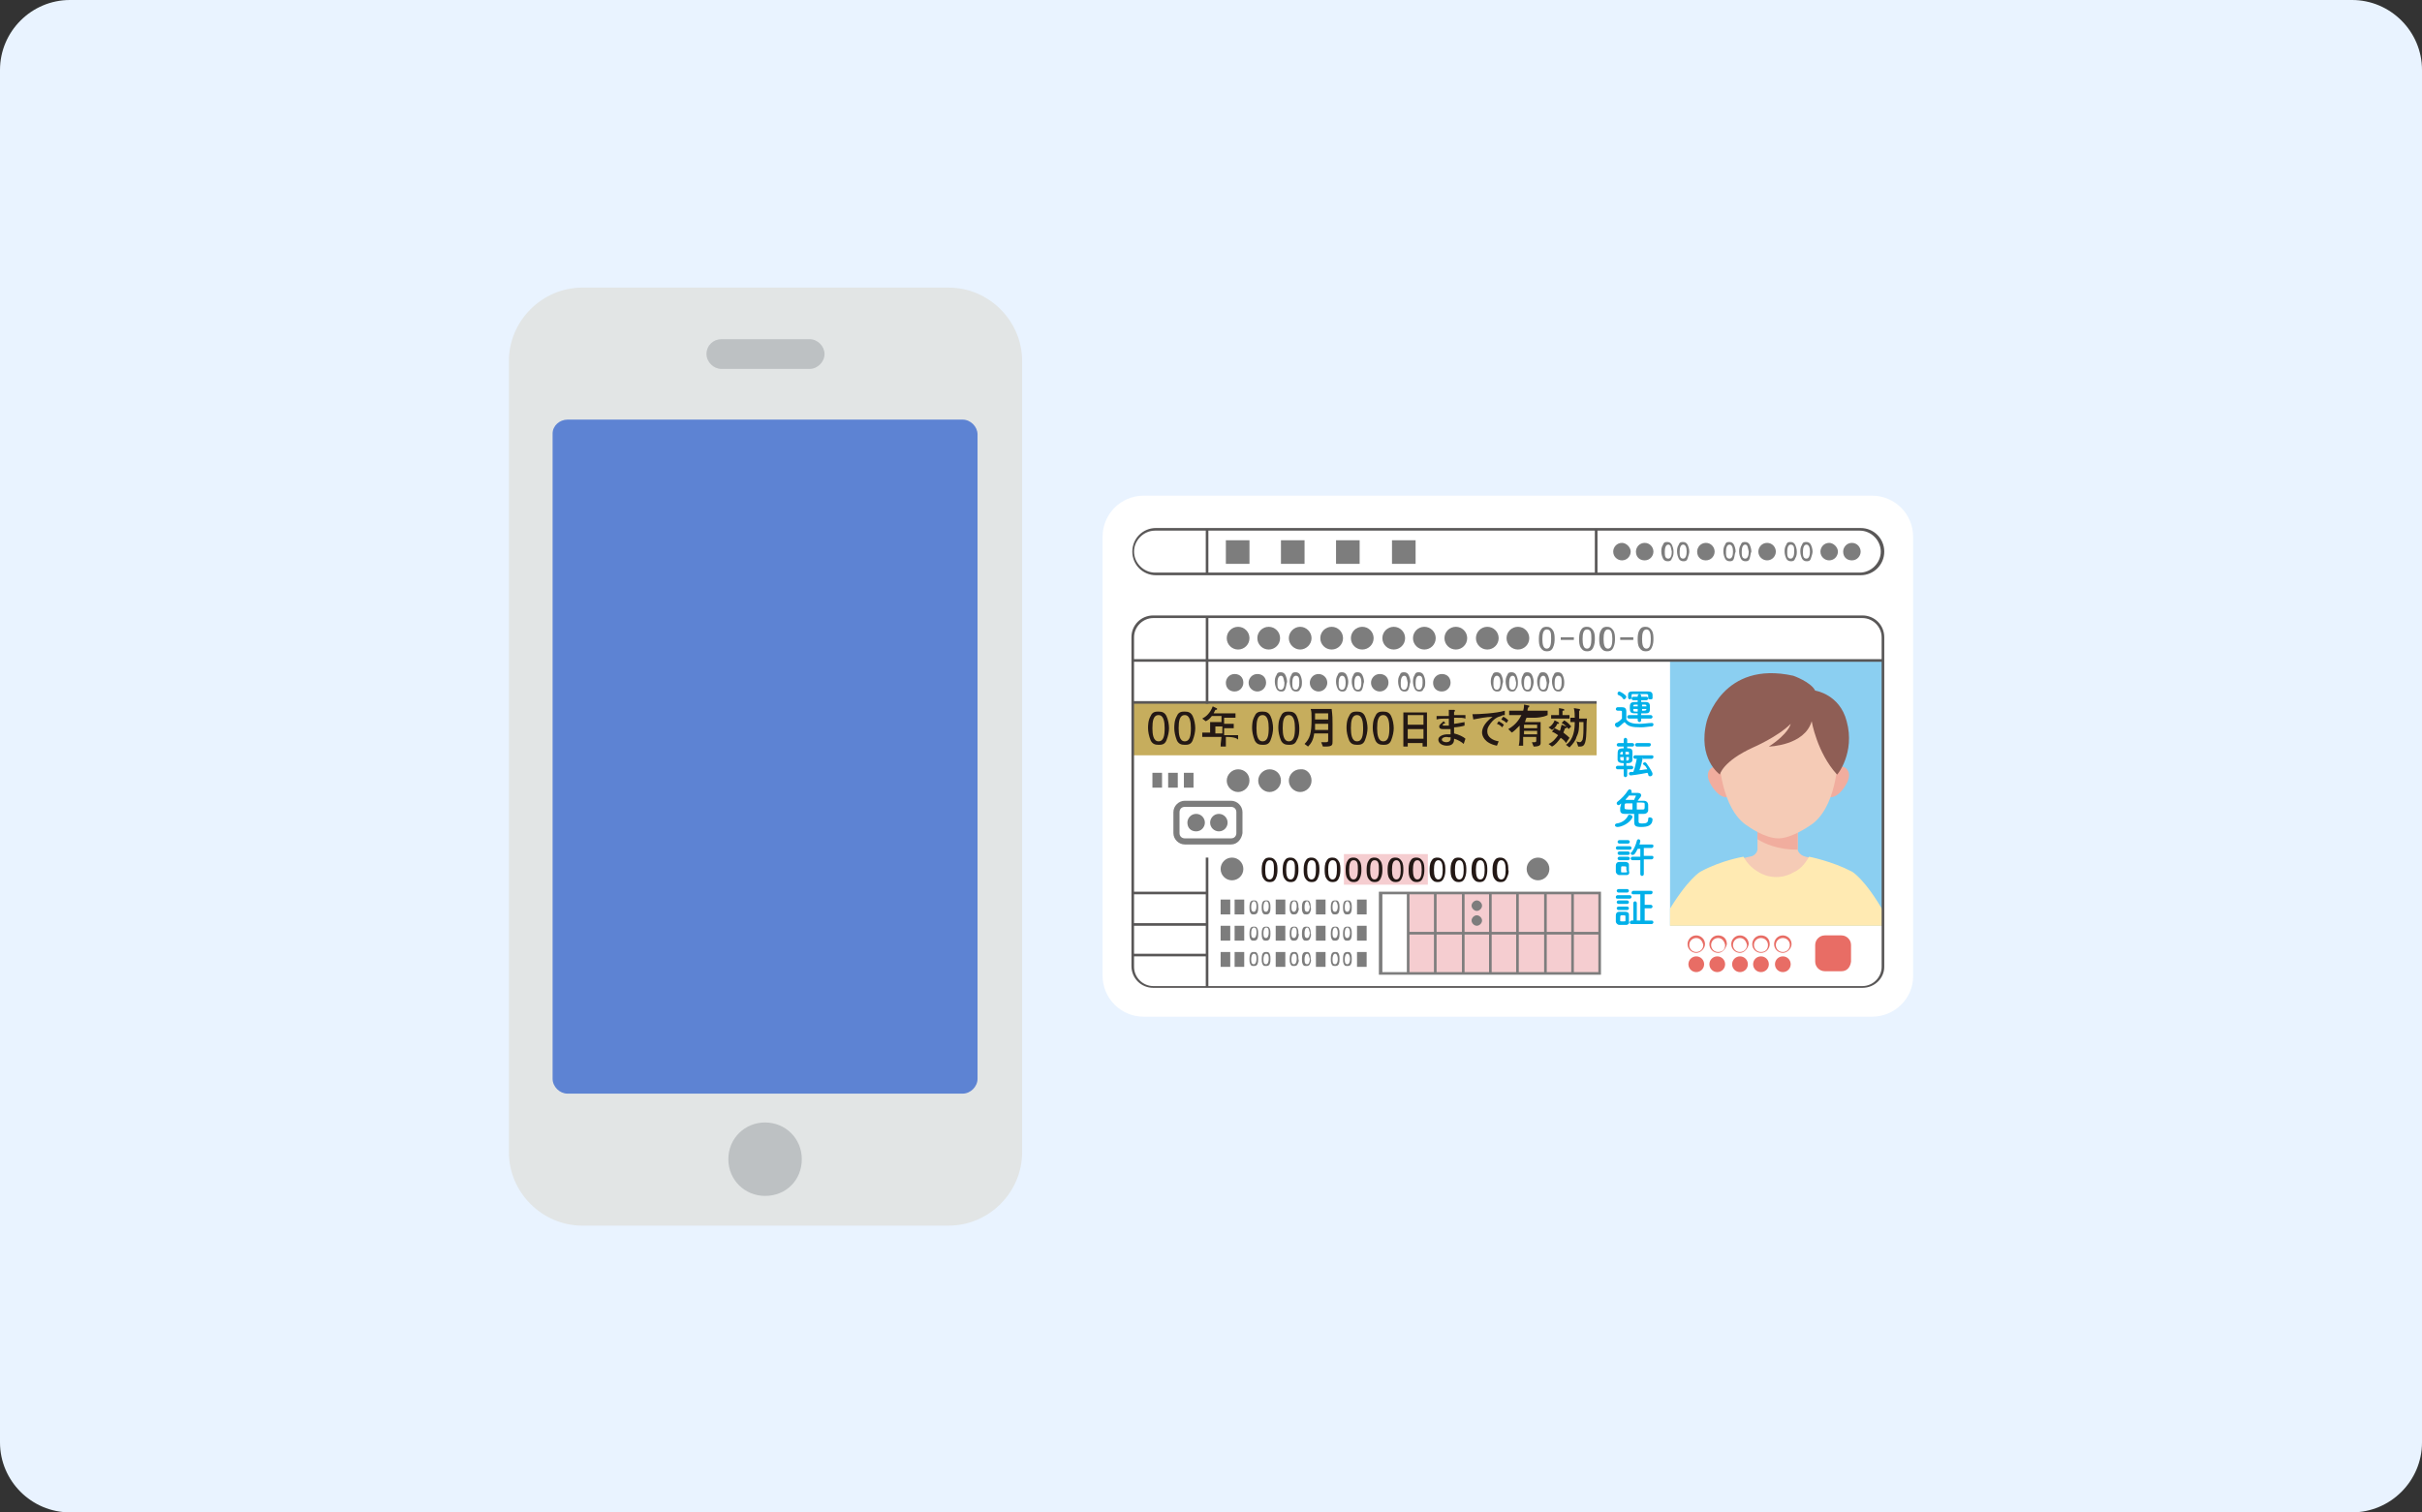 <?xml version="1.0" encoding="utf-8"?>
<!-- Generator: Adobe Illustrator 26.0.3, SVG Export Plug-In . SVG Version: 6.00 Build 0)  -->
<svg version="1.1" id="レイヤー_1" xmlns="http://www.w3.org/2000/svg" xmlns:xlink="http://www.w3.org/1999/xlink" x="0px"
	 y="0px" viewBox="0 0 277 173" style="enable-background:new 0 0 277 173;" xml:space="preserve">
<rect x="0" y="0" width="277" height="173" fill="#333333" stroke="none"/>
<style type="text/css">
	.st0{fill:#E9F3FF;}
	.st1{fill:#FFFFFF;}
	.st2{fill:#F5CDD0;}
	.st3{fill:#7D7D7D;}
	.st4{clip-path:url(#SVGID_00000127027266905431260540000015543421738239310988_);}
	.st5{fill:#F5CBB6;}
	.st6{fill:#FFEAB2;}
	.st7{fill:#F1AD9E;}
	.st8{fill:#8F5E55;}
	.st9{fill:#C6AD5D;}
	.st10{fill:#595757;}
	.st11{fill:#00B0E9;}
	.st12{fill:#231815;}
	.st13{fill:#E86D65;}
	.st14{fill:#E2E5E5;}
	.st15{fill:#5D83D3;}
	.st16{fill:#BDC1C3;}
</style>
<g>
	<path class="st0" d="M277,8c0-4.4-3.6-8-8-8H8C3.6,0,0,3.6,0,8v157c0,4.4,3.6,8,8,8h261c4.4,0,8-3.6,8-8V8z"/>
</g>
<g>
	<g>
		<g>
			<path class="st1" d="M214.1,116.3h-83.3c-2.6,0-4.7-2.1-4.7-4.7V61.4c0-2.6,2.1-4.7,4.7-4.7h83.3c2.6,0,4.7,2.1,4.7,4.7v50.3
				C218.8,114.2,216.7,116.3,214.1,116.3z"/>
		</g>
		<g>
			<g>
				<rect x="161.1" y="102.2" class="st2" width="21.9" height="9.2"/>
			</g>
			<g>
				<g>
					<path class="st3" d="M183.1,111.5h-25.4V102h25.4V111.5z M158.1,111.2h24.7v-8.9h-24.7V111.2z"/>
				</g>
				<g>
					<rect x="160.9" y="102.2" class="st3" width="0.3" height="9.2"/>
				</g>
				<g>
					<rect x="164" y="102.2" class="st3" width="0.3" height="9.2"/>
				</g>
				<g>
					<rect x="167.2" y="102.2" class="st3" width="0.3" height="9.2"/>
				</g>
				<g>
					<rect x="170.3" y="102.2" class="st3" width="0.3" height="9.2"/>
				</g>
				<g>
					<rect x="173.4" y="102.2" class="st3" width="0.3" height="9.2"/>
				</g>
				<g>
					<rect x="176.6" y="102.2" class="st3" width="0.3" height="9.2"/>
				</g>
				<g>
					<rect x="179.7" y="102.2" class="st3" width="0.3" height="9.2"/>
				</g>
				<g>
					<rect x="161.1" y="106.6" class="st3" width="21.9" height="0.3"/>
				</g>
			</g>
			<g>
				<path class="st3" d="M169.5,103.6c0,0.3-0.3,0.6-0.6,0.6c-0.3,0-0.6-0.3-0.6-0.6c0-0.3,0.3-0.6,0.6-0.6
					C169.2,103,169.5,103.3,169.5,103.6z"/>
			</g>
			<g>
				<path class="st3" d="M169.5,105.3c0,0.3-0.3,0.6-0.6,0.6c-0.3,0-0.6-0.3-0.6-0.6c0-0.3,0.3-0.6,0.6-0.6
					C169.2,104.7,169.5,105,169.5,105.3z"/>
			</g>
		</g>
		<g>
			<rect x="153.7" y="97.7" class="st2" width="9.6" height="3.5"/>
		</g>
		<g>
			<g>
				<defs>
					<rect id="SVGID_1_" x="191" y="75.6" width="24.4" height="30.3"/>
				</defs>
				<use xlink:href="#SVGID_1_"  style="overflow:visible;fill:#8BCFF1;"/>
				<clipPath id="SVGID_00000126324319180263319460000008024481113896113595_">
					<use xlink:href="#SVGID_1_"  style="overflow:visible;"/>
				</clipPath>
				<g style="clip-path:url(#SVGID_00000126324319180263319460000008024481113896113595_);">
					<g>
						<g>
							<path class="st5" d="M207.9,103v-4.7l-1.4-0.3c-0.8-0.2-0.9-0.8-0.9-0.8v-2.7h-4.6v2.7c0,0-0.1,0.7-0.9,0.8l-1.4,0.3v4.7
								H207.9z"/>
						</g>
						<g>
							<path class="st6" d="M211.8,99.7c-2.3-1.2-4.9-1.7-4.9-1.7c-0.5,0.9-1.1,1.5-1.8,1.8c-1.2,0.7-2.7,0.7-3.9,0
								c-0.7-0.4-1.3-0.9-1.8-1.8c0,0-2.5,0.4-4.9,1.7c0,0-1.5,0.8-3.9,4.9v1.3h12.3h0.4h12.3v-1.3
								C213.3,100.5,211.8,99.7,211.8,99.7z"/>
						</g>
						<g>
							<path class="st7" d="M205.6,97.2v-2.7h-4.6V96C201.8,96.5,203.3,97.2,205.6,97.2z"/>
						</g>
					</g>
					<g>
						<g>
							<g>
								<path class="st7" d="M209.5,88.7c0,0,0.6-1.4,1.5-0.9c0,0,1,0.5,0.1,2c0,0-1,1.8-2.1,1.3L209.5,88.7z"/>
							</g>
							<g>
								<g>
									<path class="st7" d="M197.3,88.7c0,0-0.6-1.4-1.5-0.9c0,0-1,0.5-0.1,2c0,0,1,1.8,2.1,1.3L197.3,88.7z"/>
								</g>
							</g>
						</g>
						<g>
							<path class="st5" d="M203.4,78.2c0,0-7.2-0.5-6.8,8.5c0,0,0.2,5.9,3.3,7.8c0,0,1.9,1.4,3.5,1.4c1.5,0,3.5-1.4,3.5-1.4
								c3.2-1.9,3.3-7.8,3.3-7.8C210.6,77.8,203.4,78.2,203.4,78.2z"/>
						</g>
						<g>
							<path class="st8" d="M211.2,82.5c-0.8-3.1-3.6-3.5-3.6-3.5c-0.5-1-2.5-1.7-2.5-1.7c-8.1-1.8-9.9,5.2-9.9,5.2
								c-1.1,4.3,1.5,6.1,1.5,6.1s0.3-1.5,3.8-3.1c0,0,2.8-1.2,4.3-2.7c0,0-0.2,1.1-2.5,2.6c0,0,4.1-0.1,4.9-2.9
								c0,0,0.6,3.6,2.9,6.1C210.1,88.7,212.2,86.1,211.2,82.5z"/>
						</g>
					</g>
				</g>
			</g>
		</g>
		<g>
			<rect x="129.6" y="80.4" class="st9" width="53" height="6"/>
		</g>
		<g>
			<path class="st10" d="M213,113h-81.1c-1.4,0-2.5-1.1-2.5-2.5V72.9c0-1.4,1.1-2.5,2.5-2.5H213c1.4,0,2.5,1.1,2.5,2.5v37.7
				C215.5,111.9,214.4,113,213,113z M131.9,70.7c-1.2,0-2.2,1-2.2,2.2v37.7c0,1.2,1,2.2,2.2,2.2H213c1.2,0,2.2-1,2.2-2.2V72.9
				c0-1.2-1-2.2-2.2-2.2H131.9z"/>
		</g>
		<g>
			<path class="st10" d="M212.8,65.8h-80.6c-1.5,0-2.7-1.2-2.7-2.7s1.2-2.7,2.7-2.7h80.6c1.5,0,2.7,1.2,2.7,2.7
				S214.3,65.8,212.8,65.8z M132.1,60.7c-1.3,0-2.4,1.1-2.4,2.4c0,1.3,1.1,2.4,2.4,2.4h80.6c1.3,0,2.4-1.1,2.4-2.4
				c0-1.3-1.1-2.4-2.4-2.4H132.1z"/>
		</g>
		<g>
			<rect x="129.6" y="75.4" class="st10" width="85.8" height="0.3"/>
		</g>
		<g>
			<rect x="129.6" y="80.2" class="st10" width="53" height="0.3"/>
		</g>
		<g>
			<rect x="137.9" y="60.5" class="st10" width="0.3" height="5.1"/>
		</g>
		<g>
			<rect x="182.4" y="60.5" class="st10" width="0.3" height="5.1"/>
		</g>
		<g>
			<rect x="137.9" y="70.6" class="st10" width="0.3" height="9.9"/>
		</g>
		<g>
			<rect x="137.9" y="98.1" class="st10" width="0.3" height="14.8"/>
		</g>
		<g>
			<g>
				<path class="st11" d="M185,83.2c-0.1,0-0.3-0.1-0.3-0.3c0-0.1,0-0.1,0.1-0.2c0.3-0.1,0.5-0.3,0.7-0.5c0-0.2,0-0.4,0-0.6
					c0-0.1,0-0.1,0-0.2c0-0.1-0.1-0.1-0.2-0.1c-0.1,0-0.1,0-0.2,0c-0.1,0-0.3,0-0.3-0.2c0-0.1,0.1-0.2,0.2-0.2c0.2,0,0.3,0,0.5,0
					c0.3,0,0.5,0.1,0.5,0.5c0,0.3,0,0.6,0,0.9c0.3,0.4,0.8,0.5,1.5,0.5c0.5,0,1-0.1,1.4-0.1c0,0,0,0,0,0c0.2,0,0.2,0.1,0.2,0.2
					c0,0.1-0.1,0.2-0.2,0.2c-0.3,0-0.8,0.1-1.2,0.1c-1.1,0-1.5-0.1-1.9-0.6C185.5,82.8,185.2,83.2,185,83.2z M185.6,79.9
					c-0.1-0.2-0.3-0.3-0.5-0.4c-0.1,0-0.1-0.1-0.1-0.2c0-0.1,0.1-0.2,0.2-0.2c0.1,0,0.8,0.4,0.8,0.6c0,0.1-0.1,0.3-0.3,0.3
					C185.7,80,185.7,80,185.6,79.9z M187.7,82.2v0.2c0,0.1-0.1,0.2-0.2,0.2c-0.1,0-0.2-0.1-0.2-0.2v-0.2l-1,0
					c-0.1,0-0.2-0.1-0.2-0.2c0-0.1,0.1-0.2,0.2-0.2l1,0v-0.2c-0.8,0-0.9,0-0.9-0.7c0-0.6,0.2-0.6,0.9-0.6v-0.2l-0.5,0
					c-0.1,0-0.2-0.1-0.2-0.2c0-0.1,0.1-0.2,0.2-0.2l0.5,0v-0.1c0-0.1,0.1-0.2,0.2-0.2c0.1,0,0.2,0.1,0.2,0.2v0.1l0.6,0
					c0.1,0,0.2,0.1,0.2,0.2c0,0.1-0.1,0.2-0.2,0.2l-0.6,0v0.2c0.2,0,0.3,0,0.5,0c0.5,0,0.5,0.3,0.5,0.6c0,0.5,0,0.7-0.5,0.7
					c-0.1,0-0.3,0-0.5,0v0.2l1.1,0c0.1,0,0.2,0.1,0.2,0.2c0,0.1-0.1,0.2-0.2,0.2L187.7,82.2z M188.5,79.8v-0.2c0-0.1,0-0.2-0.2-0.2
					c-0.2,0-0.5,0-0.8,0s-0.6,0-0.7,0c-0.2,0-0.2,0-0.2,0.2v0.2v0c0,0.1-0.1,0.2-0.2,0.2c-0.1,0-0.2-0.1-0.2-0.2c0-0.1,0-0.1,0-0.2
					c0-0.3,0-0.5,0.5-0.5c0.2,0,0.6,0,0.9,0c0.3,0,0.6,0,0.9,0c0.3,0,0.5,0.1,0.5,0.4c0,0.1,0,0.2,0,0.3c0,0.1,0,0.2-0.2,0.2
					C188.6,80,188.5,80,188.5,79.8L188.5,79.8z M187.3,80.6c-0.5,0-0.5,0-0.5,0.2v0h0.5L187.3,80.6z M187.3,81.1h-0.5v0.1
					c0,0.2,0,0.2,0.5,0.2V81.1z M188.3,80.8c0-0.2,0-0.2-0.5-0.2v0.2L188.3,80.8L188.3,80.8z M188.3,81.1h-0.5v0.2
					C188.1,81.3,188.3,81.3,188.3,81.1L188.3,81.1z"/>
			</g>
			<g>
				<path class="st11" d="M186.1,88v0.7c0,0.1-0.1,0.2-0.2,0.2c-0.1,0-0.2-0.1-0.2-0.2V88l-0.7,0c-0.1,0-0.2-0.1-0.2-0.2
					c0-0.1,0.1-0.2,0.2-0.2l0.7,0v-0.3c-0.4,0-0.7-0.1-0.7-0.4c0-0.1,0-0.3,0-0.4c0-0.7,0-0.9,0.7-0.9v-0.2l-0.6,0
					c-0.1,0-0.2-0.1-0.2-0.2c0-0.1,0.1-0.2,0.2-0.2l0.6,0v-0.4c0-0.1,0.1-0.2,0.2-0.2c0.1,0,0.2,0.1,0.2,0.2V85l0.6,0
					c0.1,0,0.2,0.1,0.2,0.2c0,0.1-0.1,0.2-0.2,0.2l-0.6,0v0.2c0.1,0,0.2,0,0.2,0c0.2,0,0.4,0.1,0.4,0.4c0,0.1,0,0.3,0,0.5
					c0,0.1,0,0.3,0,0.4c0,0.4-0.4,0.4-0.7,0.4v0.3l0.6,0c0.1,0,0.2,0.1,0.2,0.2c0,0.1-0.1,0.2-0.2,0.2L186.1,88z M185.6,86.6h-0.3
					c0,0.3,0,0.4,0.2,0.4c0,0,0.1,0,0.2,0V86.6z M185.6,86c-0.1,0-0.1,0-0.1,0c-0.1,0-0.2,0.1-0.2,0.2c0,0,0,0.1,0,0.1h0.3V86z
					 M186.3,86.3c0-0.1,0-0.1,0-0.2c0-0.1,0-0.1-0.2-0.1c0,0-0.1,0-0.2,0v0.3H186.3z M186,86.6V87c0.1,0,0.1,0,0.1,0
					c0.2,0,0.2-0.1,0.2-0.4H186z M187.9,86.6c-0.1,0.5-0.2,1-0.4,1.5c0.3,0,0.6-0.1,0.9-0.1c-0.1-0.2-0.2-0.4-0.4-0.5
					c0,0-0.1-0.1-0.1-0.1c0-0.1,0.1-0.2,0.2-0.2c0.1,0,0.1,0,0.2,0.1c0.5,0.7,0.7,1.1,0.7,1.2c0,0.2-0.1,0.3-0.3,0.3
					c-0.1,0-0.2-0.1-0.2-0.2c0-0.1,0-0.1-0.1-0.2c-1,0.2-1.8,0.3-1.9,0.3c-0.1,0-0.2-0.1-0.2-0.2c0-0.1,0.1-0.2,0.2-0.2
					c0.1,0,0.2,0,0.3,0c0.2-0.5,0.3-1.1,0.4-1.5H187c-0.1,0-0.2-0.1-0.2-0.2c0-0.1,0.1-0.2,0.2-0.2h1.9c0.2,0,0.2,0.1,0.2,0.2
					c0,0.1-0.1,0.2-0.2,0.2H187.9z M187.2,85.4c-0.1,0-0.2-0.1-0.2-0.2c0-0.1,0.1-0.2,0.2-0.2h1.4c0.2,0,0.2,0.1,0.2,0.2
					c0,0.1-0.1,0.2-0.2,0.2H187.2z"/>
			</g>
			<g>
				<path class="st11" d="M185,94.6c-0.2,0-0.3-0.1-0.3-0.2c0-0.1,0.1-0.2,0.2-0.2c0.7-0.1,1.1-0.5,1.3-0.9c0-0.1,0.1-0.1,0.2-0.1
					c0.1,0,0.3,0.1,0.3,0.2c0,0,0,0,0,0.1C186.4,94.2,185.4,94.6,185,94.6z M185.4,91.9c-0.2,0.2-0.2,0.2-0.3,0.2
					c-0.1,0-0.2-0.1-0.2-0.2c0-0.1,0-0.1,0.1-0.2c0.4-0.3,0.9-0.8,1.2-1.3c0.1-0.1,0.1-0.1,0.2-0.1c0.1,0,0.2,0.1,0.2,0.2
					c0,0,0,0.1,0,0.1c0,0,0,0,0,0.1c0.2,0,0.5,0,0.6,0c0.2,0,0.5,0,0.5,0.3c0,0.1-0.1,0.2-0.4,0.6c0.2,0,0.5,0,0.7,0
					c0.3,0,0.5,0.2,0.5,0.5c0,0.1,0,0.2,0,0.3c0,0.1,0,0.2,0,0.3c0,0.2-0.2,0.4-0.5,0.4c-0.2,0-0.4,0-0.6,0c0,0.2,0,0.6,0,0.8
					c0,0.2,0,0.3,0.4,0.3c0.5,0,0.7-0.1,0.7-0.5c0-0.2,0.1-0.2,0.2-0.2c0.1,0,0.3,0.1,0.3,0.2c0,0.7-0.5,0.9-1.3,0.9
					c-0.8,0-0.8-0.2-0.8-0.8c0-0.2,0-0.6,0-0.7c-0.4,0-0.8,0-1.1,0c-0.4,0-0.5-0.2-0.5-0.4c0-0.1,0-0.2,0-0.3
					C185.4,92.1,185.4,92,185.4,91.9L185.4,91.9z M186.7,91.9c-0.2,0-0.5,0-0.7,0c-0.2,0-0.2,0.1-0.2,0.4c0,0.1,0,0.1,0,0.1
					c0,0.2,0.1,0.2,0.9,0.2V91.9z M187.1,91C187.1,91,187.1,91,187.1,91c-0.1,0-0.6,0-0.8,0c-0.1,0.2-0.3,0.3-0.4,0.5c0,0,0,0,0.1,0
					c0.3,0,0.6,0,0.9,0C186.9,91.4,187.1,91.1,187.1,91z M187.2,92.6c0.2,0,0.5,0,0.7,0c0.2,0,0.2-0.1,0.2-0.4c0-0.1,0-0.1,0-0.2
					c0-0.2,0-0.2-0.9-0.2V92.6z"/>
			</g>
			<g>
				<path class="st11" d="M185,97.2c-0.1,0-0.2-0.1-0.2-0.2c0-0.1,0.1-0.2,0.2-0.2h1.4c0.1,0,0.2,0.1,0.2,0.2c0,0.1-0.1,0.2-0.2,0.2
					H185z M186,100.1c-0.1,0-0.2,0-0.4,0c-0.1,0-0.3,0-0.4,0c-0.2,0-0.4-0.2-0.4-0.4c0-0.1,0-0.2,0-0.4c0-0.1,0-0.2,0-0.3
					c0-0.2,0.1-0.4,0.4-0.4c0.1,0,0.2,0,0.3,0c0.2,0,0.3,0,0.4,0c0.2,0,0.4,0.1,0.4,0.3c0,0.1,0,0.2,0,0.4c0,0.1,0,0.2,0,0.3
					C186.4,99.9,186.3,100.1,186,100.1z M185.2,96.5c-0.1,0-0.2-0.1-0.2-0.2c0-0.1,0.1-0.2,0.2-0.2h1c0.1,0,0.2,0.1,0.2,0.2
					c0,0.1-0.1,0.2-0.2,0.2H185.2z M185.2,97.8c-0.1,0-0.2-0.1-0.2-0.2c0-0.1,0.1-0.2,0.2-0.2h1c0.1,0,0.2,0.1,0.2,0.2
					c0,0.1-0.1,0.2-0.2,0.2H185.2z M185.2,98.4c-0.1,0-0.2-0.1-0.2-0.2c0-0.1,0.1-0.2,0.2-0.2h1c0.1,0,0.2,0.1,0.2,0.2
					c0,0.1-0.1,0.2-0.2,0.2H185.2z M186,99.4c0-0.1,0-0.2,0-0.2c0-0.1-0.1-0.1-0.3-0.1c-0.1,0-0.2,0-0.2,0c-0.1,0-0.1,0.1-0.1,0.4
					c0,0.1,0,0.2,0,0.2c0,0.1,0,0.1,0.3,0.1c0.3,0,0.4,0,0.4-0.1C186,99.6,186,99.5,186,99.4z M187.6,98.4l-0.9,0
					c-0.1,0-0.2-0.1-0.2-0.2c0-0.1,0.1-0.2,0.2-0.2l0.9,0v-0.9h-0.3c-0.3,0.6-0.4,0.7-0.6,0.7c-0.1,0-0.2-0.1-0.2-0.2
					c0,0,0-0.1,0.1-0.1c0.3-0.4,0.5-0.9,0.6-1.3c0-0.1,0.1-0.2,0.2-0.2c0.1,0,0.2,0.1,0.2,0.2c0,0.1-0.1,0.4-0.1,0.4l1.4,0
					c0.2,0,0.2,0.1,0.2,0.2c0,0.1-0.1,0.2-0.2,0.2H188v0.9l0.9,0c0.2,0,0.2,0.1,0.2,0.2c0,0.1-0.1,0.2-0.2,0.2l-0.9,0l0,1.7
					c0,0.1-0.1,0.2-0.2,0.2s-0.2-0.1-0.2-0.2V98.4z"/>
			</g>
			<g>
				<path class="st11" d="M185,102.8c-0.2,0-0.2-0.1-0.2-0.2c0-0.1,0.1-0.2,0.2-0.2h1.4c0.1,0,0.2,0.1,0.2,0.2
					c0,0.1-0.1,0.2-0.2,0.2H185z M186,105.8c-0.1,0-0.2,0-0.4,0c-0.1,0-0.3,0-0.4,0c-0.2,0-0.4-0.2-0.4-0.4c0-0.1,0-0.3,0-0.4
					c0-0.1,0-0.2,0-0.3c0-0.2,0.1-0.4,0.4-0.4c0.1,0,0.2,0,0.3,0c0.1,0,0.3,0,0.4,0c0.2,0,0.4,0.1,0.4,0.3c0,0.1,0,0.2,0,0.4
					c0,0.1,0,0.3,0,0.4C186.4,105.6,186.2,105.8,186,105.8z M185.1,102.1c-0.1,0-0.2-0.1-0.2-0.2c0-0.1,0.1-0.2,0.2-0.2h1
					c0.1,0,0.2,0.1,0.2,0.2c0,0.1-0.1,0.2-0.2,0.2H185.1z M185.1,103.4c-0.1,0-0.2-0.1-0.2-0.2c0-0.1,0.1-0.2,0.2-0.2h1
					c0.1,0,0.2,0.1,0.2,0.2c0,0.1-0.1,0.2-0.2,0.2H185.1z M185.1,104.1c-0.1,0-0.2-0.1-0.2-0.2c0-0.1,0.1-0.2,0.2-0.2h1
					c0.1,0,0.2,0.1,0.2,0.2c0,0.1-0.1,0.2-0.2,0.2H185.1z M185.9,105c0-0.1,0-0.2,0-0.2c0-0.1-0.1-0.1-0.3-0.1c-0.3,0-0.3,0-0.3,0.4
					c0,0.1,0,0.2,0,0.2c0,0.1,0,0.1,0.3,0.1c0.3,0,0.3,0,0.3-0.1C185.9,105.2,185.9,105.1,185.9,105z M186.6,105.7
					c-0.2,0-0.2-0.1-0.2-0.2c0-0.1,0.1-0.2,0.2-0.2l0.2,0v-2c0-0.1,0.1-0.2,0.2-0.2c0.1,0,0.2,0.1,0.2,0.2v2h0.4v-3l-0.8,0
					c-0.2,0-0.2-0.1-0.2-0.2c0-0.1,0.1-0.2,0.2-0.2h2c0.2,0,0.2,0.1,0.2,0.2c0,0.1-0.1,0.2-0.2,0.2l-0.7,0v1.2h0.7
					c0.1,0,0.2,0.1,0.2,0.2s-0.1,0.2-0.2,0.2h-0.7v1.4l0.8,0c0.1,0,0.2,0.1,0.2,0.2c0,0.1-0.1,0.2-0.2,0.2H186.6z"/>
			</g>
		</g>
		<g>
			<rect x="129.6" y="109.1" class="st10" width="8.5" height="0.3"/>
		</g>
		<g>
			<rect x="129.6" y="105.6" class="st10" width="8.5" height="0.3"/>
		</g>
		<g>
			<rect x="129.6" y="102" class="st10" width="8.5" height="0.3"/>
		</g>
		<g>
			<g>
				<path class="st12" d="M133.4,84.7c-0.2,0.5-0.6,0.5-0.9,0.5c-0.4,0-0.7-0.1-0.9-0.5c-0.2-0.5-0.3-1-0.3-1.4c0-0.3,0-0.9,0.3-1.4
					c0.2-0.5,0.6-0.5,0.9-0.5c0.4,0,0.7,0.1,0.9,0.5c0.2,0.4,0.3,1,0.3,1.4C133.7,83.7,133.6,84.2,133.4,84.7z M132.5,81.8
					c-0.6,0-0.7,0.7-0.7,1.5c0,0.7,0.1,1.5,0.7,1.5c0.6,0,0.7-0.7,0.7-1.5C133.2,82.6,133.1,81.8,132.5,81.8z"/>
			</g>
			<g>
				<path class="st12" d="M136.4,84.7c-0.2,0.5-0.6,0.5-0.9,0.5c-0.4,0-0.7-0.1-0.9-0.5c-0.2-0.5-0.3-1-0.3-1.4c0-0.3,0-0.9,0.3-1.4
					c0.2-0.5,0.6-0.5,0.9-0.5c0.4,0,0.7,0.1,0.9,0.5c0.2,0.4,0.3,1,0.3,1.4C136.7,83.7,136.6,84.2,136.4,84.7z M135.5,81.8
					c-0.6,0-0.7,0.7-0.7,1.5c0,0.7,0.1,1.5,0.7,1.5c0.6,0,0.7-0.7,0.7-1.5C136.2,82.6,136.1,81.8,135.5,81.8z"/>
			</g>
			<g>
				<path class="st12" d="M140.4,84.3h-0.2c0,0.7,0,0.9,0,1.1h-0.6c0-0.2,0-0.3,0.1-1.1h-0.9c-0.4,0-0.9,0-1.3,0v-0.5
					c0.3,0,0.3,0,0.9,0v-0.5c0-0.3,0-0.5,0-0.7c0.4,0,0.6,0,1,0h0.3v-0.7h-1.1c-0.3,0.4-0.5,0.5-0.7,0.6l-0.4-0.3
					c0.4-0.2,0.9-0.6,1.2-1.4l0.4,0.2c0,0,0.1,0,0.1,0.1c0,0.1-0.1,0.1-0.2,0.1c-0.1,0.2-0.1,0.2-0.2,0.4h1c0.5,0,1,0,1.5,0v0.5
					c-0.4,0-1,0-1.3,0v0.7c0.7,0,0.8,0,1.1,0v0.5c-0.4,0-0.5,0-1.1,0v0.8h0.2c0.5,0,1,0,1.4,0v0.5C141.3,84.3,140.5,84.3,140.4,84.3
					z M139.8,83.1H139v0.8h0.8V83.1z"/>
			</g>
			<g>
				<path class="st12" d="M145.3,84.7c-0.2,0.5-0.6,0.5-0.9,0.5c-0.4,0-0.7-0.1-0.9-0.5c-0.2-0.5-0.3-1-0.3-1.4c0-0.3,0-0.9,0.3-1.4
					c0.2-0.5,0.6-0.5,0.9-0.5c0.4,0,0.7,0.1,0.9,0.5c0.2,0.4,0.3,1,0.3,1.4C145.6,83.7,145.5,84.2,145.3,84.7z M144.4,81.8
					c-0.6,0-0.7,0.7-0.7,1.5c0,0.7,0.1,1.5,0.7,1.5c0.6,0,0.7-0.7,0.7-1.5C145.1,82.6,145,81.8,144.4,81.8z"/>
			</g>
			<g>
				<path class="st12" d="M148.3,84.7c-0.2,0.5-0.6,0.5-0.9,0.5c-0.4,0-0.7-0.1-0.9-0.5c-0.2-0.5-0.3-1-0.3-1.4c0-0.3,0-0.9,0.3-1.4
					c0.2-0.5,0.6-0.5,0.9-0.5c0.4,0,0.7,0.1,0.9,0.5c0.2,0.4,0.3,1,0.3,1.4C148.6,83.7,148.6,84.2,148.3,84.7z M147.4,81.8
					c-0.6,0-0.7,0.7-0.7,1.5c0,0.7,0.1,1.5,0.7,1.5c0.6,0,0.7-0.7,0.7-1.5C148.1,82.6,148,81.8,147.4,81.8z"/>
			</g>
			<g>
				<path class="st12" d="M152.4,82.8v2c0,0.4,0,0.6-0.8,0.6c-0.1,0-0.2,0-0.3,0l-0.2-0.5c0.3,0,0.5,0,0.5,0c0.2,0,0.3,0,0.3-0.2
					v-0.8h-1.6c-0.1,0.8-0.4,1.2-0.7,1.5l-0.4-0.3c0.6-0.6,0.8-1.2,0.8-2.8c0-0.7,0-0.9-0.1-1.2c0.2,0,0.3,0,0.7,0h0.8
					c0.2,0,0.6,0,0.9,0C152.4,81.9,152.4,82.2,152.4,82.8z M151.9,82.8h-1.5c0,0.3,0,0.6,0,0.7h1.5V82.8z M151.9,81.6h-1.5v0.7h1.5
					V81.6z"/>
			</g>
			<g>
				<path class="st12" d="M156.1,84.7c-0.2,0.5-0.6,0.5-0.9,0.5c-0.4,0-0.7-0.1-0.9-0.5c-0.2-0.5-0.3-1-0.3-1.4c0-0.3,0-0.9,0.3-1.4
					c0.2-0.5,0.6-0.5,0.9-0.5c0.4,0,0.7,0.1,0.9,0.5c0.2,0.4,0.3,1,0.3,1.4C156.4,83.7,156.3,84.2,156.1,84.7z M155.2,81.8
					c-0.6,0-0.7,0.7-0.7,1.5c0,0.7,0.1,1.5,0.7,1.5c0.6,0,0.7-0.7,0.7-1.5C155.9,82.6,155.8,81.8,155.2,81.8z"/>
			</g>
			<g>
				<path class="st12" d="M159.1,84.7c-0.2,0.5-0.6,0.5-0.9,0.5c-0.4,0-0.7-0.1-0.9-0.5c-0.2-0.5-0.3-1-0.3-1.4c0-0.3,0-0.9,0.3-1.4
					c0.2-0.5,0.6-0.5,0.9-0.5c0.4,0,0.7,0.1,0.9,0.5c0.2,0.4,0.3,1,0.3,1.4C159.4,83.7,159.3,84.2,159.1,84.7z M158.2,81.8
					c-0.6,0-0.7,0.7-0.7,1.5c0,0.7,0.1,1.5,0.7,1.5c0.6,0,0.7-0.7,0.7-1.5C158.9,82.6,158.8,81.8,158.2,81.8z"/>
			</g>
			<g>
				<path class="st12" d="M162.7,85.3c0-0.2,0-0.2,0-0.3H161c0,0.1,0,0.3,0,0.4h-0.5c0-0.3,0-0.9,0-1.4v-1.2c0-0.4,0-0.9,0-1.3
					c0.2,0,0.5,0,0.9,0h1c0.5,0,0.5,0,0.8,0c0,0.3,0,0.8,0,1.2v1.3c0,0.4,0,1.1,0,1.4H162.7z M162.8,81.8H161v1.1h1.8V81.8z
					 M162.8,83.4H161v1.1h1.8V83.4z"/>
			</g>
			<g>
				<path class="st12" d="M167.4,85.1c-0.2-0.2-0.7-0.5-1.1-0.6c0,0.1,0,0.1,0,0.1c0,0.6-0.5,0.7-0.8,0.7c-0.6,0-1-0.3-1-0.7
					c0-0.4,0.6-0.6,1-0.6c0.1,0,0.3,0,0.4,0c0-0.1,0-0.1,0-0.1c0-0.1,0-0.4,0-0.5c-0.2,0-0.7,0-0.9,0c-0.1,0-0.4,0-0.4-0.3
					c0-0.2,0.2-0.3,0.5-0.6l0.2,0.2c-0.1,0.1-0.3,0.1-0.3,0.2c0,0.1,0,0.1,0.1,0.1c0,0,0.2,0,0.3,0c0.1,0,0.1,0,0.3,0
					c0-0.2,0-0.3,0-0.8c-0.8,0-1,0-1.4,0.1v-0.4h1.4c0-0.3,0-0.5,0-0.7l0.6,0c0,0,0.1,0,0.1,0.1c0,0.1,0,0.1-0.1,0.1
					c0,0.2,0,0.3,0,0.4h1.3v0.4c-0.3-0.1-0.4-0.1-1.3-0.1c0,0.3,0,0.5,0,0.7c0.1,0,0.7-0.1,1.2-0.2v0.4c-0.3,0.1-0.9,0.2-1.2,0.2
					c0,0.1,0,0.6,0,0.7c0.5,0.1,1.1,0.4,1.3,0.6L167.4,85.1z M165.4,84.3c-0.2,0-0.5,0.1-0.5,0.3c0,0.2,0.3,0.3,0.5,0.3
					c0.1,0,0.4,0,0.5-0.3c0-0.1,0-0.2,0-0.3C165.8,84.4,165.6,84.3,165.4,84.3z"/>
			</g>
			<g>
				<path class="st12" d="M171.7,81.9c-0.4,0.1-0.9,0.3-1.4,1.1c-0.2,0.3-0.2,0.5-0.2,0.7c0,0.6,0.6,1,1.3,1.1l-0.2,0.5
					c-1.5-0.3-1.7-1.2-1.7-1.5c0-0.3,0.1-1,1.2-1.8c-0.7,0-1.7,0.2-2.2,0.3l-0.1-0.6c0.8,0,2.7-0.1,3.7-0.4v0.5
					C172,81.8,171.8,81.8,171.7,81.9z M171.8,83.2c-0.2-0.2-0.3-0.3-0.6-0.4l0.2-0.3c0.2,0.1,0.5,0.3,0.6,0.4L171.8,83.2z
					 M172.3,82.7c-0.2-0.2-0.4-0.3-0.6-0.4l0.2-0.3c0.1,0,0.3,0.1,0.6,0.4L172.3,82.7z"/>
			</g>
			<g>
				<path class="st12" d="M175.6,82.1h-1c-0.1,0.1-0.1,0.3-0.2,0.5c0.2,0,0.2,0,0.4,0h0.5c0.3,0,0.4,0,0.9,0c0,0.1,0,0.6,0,0.7v1.2
					V85c0,0.2-0.1,0.4-0.8,0.4l-0.2-0.5c0.1,0,0.2,0,0.3,0c0.2,0,0.2-0.1,0.2-0.2c0-0.1,0-0.3,0-0.4h-1.5c0,0.7,0,0.7,0,1h-0.5
					c0.1-0.4,0.1-0.9,0.1-1.4v-0.9c-0.4,0.4-0.7,0.7-0.9,0.8l-0.4-0.4c0.9-0.5,1.3-1.2,1.5-1.6c-0.5,0-0.9,0-1.4,0v-0.5
					c0.5,0,1.2,0,1.4,0h0.2c0.1-0.3,0.1-0.5,0.1-0.7l0.5,0.1c0.1,0,0.1,0,0.1,0.1c0,0.1-0.1,0.1-0.1,0.1c-0.1,0.2-0.1,0.2-0.1,0.4
					h0.9c0.5,0,0.9,0,1.4,0v0.5C176.4,82.1,175.6,82.1,175.6,82.1z M175.8,82.9h-1.5v0.4h1.5V82.9z M175.8,83.6h-1.5V84h1.5V83.6z"
					/>
			</g>
			<g>
				<path class="st12" d="M178.1,82.8c-0.1,0.3-0.4,0.6-0.6,0.7l-0.4-0.3c0.3-0.1,0.6-0.5,0.7-0.8l0.4,0.2c0,0,0.1,0.1,0.1,0.1
					C178.3,82.8,178.3,82.8,178.1,82.8z M179.1,85c-0.1-0.2-0.3-0.4-0.6-0.6c-0.3,0.4-0.6,0.8-1,1l-0.4-0.3c0.5-0.2,0.8-0.6,1.1-1
					c0,0-0.4-0.3-0.7-0.4l0.3-0.4c0.2,0.1,0.2,0.1,0.6,0.3c0.1-0.2,0.1-0.4,0.2-0.7l0.5,0.2c0,0,0.1,0,0.1,0.1
					c0,0.1-0.1,0.1-0.2,0.1c-0.1,0.2-0.1,0.3-0.2,0.5c0.4,0.3,0.6,0.5,0.7,0.6L179.1,85z M178.8,82.2h-0.7c-0.2,0-0.5,0-0.7,0v-0.4
					c0.3,0,0.7,0,0.7,0h0.2c0-0.2,0-0.6,0-0.8l0.5,0.1c0,0,0.1,0,0.1,0.1c0,0.1,0,0.1-0.2,0.1c0,0.3,0,0.4,0,0.5h0.1
					c0,0,0.4,0,0.7,0v0.4C179.3,82.2,179,82.2,178.8,82.2z M179.4,83.4c-0.3-0.4-0.6-0.6-0.8-0.7l0.3-0.3c0.5,0.3,0.6,0.5,0.8,0.7
					L179.4,83.4z M181.3,84.9c-0.1,0.3-0.2,0.5-0.6,0.5c0,0-0.1,0-0.2,0l-0.2-0.6c0.2,0.1,0.4,0.1,0.4,0.1c0.1,0,0.2-0.1,0.3-0.3
					c0.1-0.4,0.1-1.1,0.1-1.3c0-0.3,0-0.4,0-0.7h-0.5c0,0.7,0,1.1-0.3,1.7c-0.1,0.4-0.4,0.8-0.8,1.2l-0.4-0.3c0.9-0.6,1-1.8,1-2.6
					c-0.1,0-0.4,0-0.5,0v-0.5c0.1,0,0.3,0,0.5,0c0-0.3,0-0.7-0.1-1.1l0.6,0.1c0.1,0,0.1,0,0.1,0.1c0,0.1,0,0.1-0.1,0.1
					c0,0.1,0,0.7,0,0.9h0.3c0,0,0.3,0,0.6,0C181.4,82.9,181.5,84.2,181.3,84.9z"/>
			</g>
		</g>
		<g>
			<g>
				<path class="st3" d="M177.6,74.1c-0.2,0.4-0.5,0.4-0.7,0.4c-0.3,0-0.5-0.1-0.7-0.4c-0.2-0.3-0.2-0.7-0.2-1c0-0.2,0-0.7,0.2-1
					c0.2-0.4,0.5-0.4,0.7-0.4c0.3,0,0.5,0.1,0.7,0.4c0.2,0.3,0.2,0.7,0.2,1C177.8,73.3,177.8,73.7,177.6,74.1z M176.9,72
					c-0.4,0-0.5,0.5-0.5,1.1c0,0.6,0.1,1.1,0.5,1.1c0.4,0,0.5-0.5,0.5-1.1C177.4,72.5,177.4,72,176.9,72z"/>
			</g>
			<g>
				<path class="st3" d="M178.5,73.2v-0.3h1.5v0.3H178.5z"/>
			</g>
			<g>
				<path class="st3" d="M182.2,74.1c-0.2,0.4-0.5,0.4-0.7,0.4c-0.3,0-0.5-0.1-0.7-0.4c-0.2-0.3-0.2-0.7-0.2-1c0-0.2,0-0.7,0.2-1
					c0.2-0.4,0.5-0.4,0.7-0.4c0.3,0,0.5,0.1,0.7,0.4c0.2,0.3,0.2,0.7,0.2,1C182.4,73.3,182.4,73.7,182.2,74.1z M181.5,72
					c-0.4,0-0.5,0.5-0.5,1.1c0,0.6,0.1,1.1,0.5,1.1c0.4,0,0.5-0.5,0.5-1.1C182,72.5,182,72,181.5,72z"/>
			</g>
			<g>
				<path class="st3" d="M184.5,74.1c-0.2,0.4-0.5,0.4-0.7,0.4c-0.3,0-0.5-0.1-0.7-0.4c-0.2-0.3-0.2-0.7-0.2-1c0-0.2,0-0.7,0.2-1
					c0.2-0.4,0.5-0.4,0.7-0.4c0.3,0,0.5,0.1,0.7,0.4c0.2,0.3,0.2,0.7,0.2,1C184.7,73.3,184.7,73.7,184.5,74.1z M183.9,72
					c-0.4,0-0.5,0.5-0.5,1.1c0,0.6,0.1,1.1,0.5,1.1c0.4,0,0.5-0.5,0.5-1.1C184.4,72.5,184.3,72,183.9,72z"/>
			</g>
			<g>
				<path class="st3" d="M185.3,73.2v-0.3h1.5v0.3H185.3z"/>
			</g>
			<g>
				<path class="st3" d="M188.9,74.1c-0.2,0.4-0.5,0.4-0.7,0.4c-0.3,0-0.5-0.1-0.7-0.4c-0.2-0.3-0.2-0.7-0.2-1c0-0.2,0-0.7,0.2-1
					c0.2-0.4,0.5-0.4,0.7-0.4c0.3,0,0.5,0.1,0.7,0.4c0.2,0.3,0.2,0.7,0.2,1C189.1,73.3,189.1,73.7,188.9,74.1z M188.3,72
					c-0.4,0-0.5,0.5-0.5,1.1c0,0.6,0.1,1.1,0.5,1.1c0.4,0,0.5-0.5,0.5-1.1C188.8,72.5,188.7,72,188.3,72z"/>
			</g>
		</g>
		<g>
			<g>
				<circle class="st3" cx="141.6" cy="73" r="1.3"/>
			</g>
			<g>
				<circle class="st3" cx="145.1" cy="73" r="1.3"/>
			</g>
			<g>
				<path class="st3" d="M150,73c0,0.7-0.6,1.3-1.3,1.3c-0.7,0-1.3-0.6-1.3-1.3c0-0.7,0.6-1.3,1.3-1.3C149.4,71.7,150,72.3,150,73z"
					/>
			</g>
			<g>
				<circle class="st3" cx="152.3" cy="73" r="1.3"/>
			</g>
			<g>
				<circle class="st3" cx="155.8" cy="73" r="1.3"/>
			</g>
			<g>
				<circle class="st3" cx="159.4" cy="73" r="1.3"/>
			</g>
			<g>
				<circle class="st3" cx="162.9" cy="73" r="1.3"/>
			</g>
			<g>
				<circle class="st3" cx="166.5" cy="73" r="1.3"/>
			</g>
			<g>
				<circle class="st3" cx="170.1" cy="73" r="1.3"/>
			</g>
			<g>
				<circle class="st3" cx="173.6" cy="73" r="1.3"/>
			</g>
		</g>
		<g>
			<g>
				<path class="st12" d="M145.9,100.5c-0.2,0.4-0.5,0.4-0.7,0.4c-0.3,0-0.5-0.1-0.7-0.4c-0.2-0.3-0.2-0.7-0.2-1c0-0.2,0-0.7,0.2-1
					c0.2-0.4,0.5-0.4,0.7-0.4c0.3,0,0.5,0.1,0.7,0.4c0.2,0.3,0.2,0.7,0.2,1C146.1,99.7,146.1,100.1,145.9,100.5z M145.2,98.4
					c-0.4,0-0.5,0.5-0.5,1.1c0,0.6,0.1,1.1,0.5,1.1c0.4,0,0.5-0.5,0.5-1.1C145.7,98.9,145.7,98.4,145.2,98.4z"/>
			</g>
			<g>
				<path class="st12" d="M148.3,100.5c-0.2,0.4-0.5,0.4-0.7,0.4c-0.3,0-0.5-0.1-0.7-0.4c-0.2-0.3-0.2-0.7-0.2-1c0-0.2,0-0.7,0.2-1
					c0.2-0.4,0.5-0.4,0.7-0.4c0.3,0,0.5,0.1,0.7,0.4c0.2,0.3,0.2,0.7,0.2,1C148.5,99.7,148.5,100.1,148.3,100.5z M147.6,98.4
					c-0.4,0-0.5,0.5-0.5,1.1c0,0.6,0.1,1.1,0.5,1.1c0.4,0,0.5-0.5,0.5-1.1C148.1,98.9,148.1,98.4,147.6,98.4z"/>
			</g>
			<g>
				<path class="st12" d="M150.7,100.5c-0.2,0.4-0.5,0.4-0.7,0.4c-0.3,0-0.5-0.1-0.7-0.4c-0.2-0.3-0.2-0.7-0.2-1c0-0.2,0-0.7,0.2-1
					c0.2-0.4,0.5-0.4,0.7-0.4c0.3,0,0.5,0.1,0.7,0.4c0.2,0.3,0.2,0.7,0.2,1C150.9,99.7,150.9,100.1,150.7,100.5z M150,98.4
					c-0.4,0-0.5,0.5-0.5,1.1c0,0.6,0.1,1.1,0.5,1.1c0.4,0,0.5-0.5,0.5-1.1C150.5,98.9,150.5,98.4,150,98.4z"/>
			</g>
			<g>
				<path class="st12" d="M153.1,100.5c-0.2,0.4-0.5,0.4-0.7,0.4c-0.3,0-0.5-0.1-0.7-0.4c-0.2-0.3-0.2-0.7-0.2-1c0-0.2,0-0.7,0.2-1
					c0.2-0.4,0.5-0.4,0.7-0.4c0.3,0,0.5,0.1,0.7,0.4c0.2,0.3,0.2,0.7,0.2,1C153.3,99.7,153.3,100.1,153.1,100.5z M152.4,98.4
					c-0.4,0-0.5,0.5-0.5,1.1c0,0.6,0.1,1.1,0.5,1.1c0.4,0,0.5-0.5,0.5-1.1C152.9,98.9,152.9,98.4,152.4,98.4z"/>
			</g>
			<g>
				<path class="st12" d="M155.5,100.5c-0.2,0.4-0.5,0.4-0.7,0.4c-0.3,0-0.5-0.1-0.7-0.4c-0.2-0.3-0.2-0.7-0.2-1c0-0.2,0-0.7,0.2-1
					c0.2-0.4,0.5-0.4,0.7-0.4c0.3,0,0.5,0.1,0.7,0.4c0.2,0.3,0.2,0.7,0.2,1C155.7,99.7,155.7,100.1,155.5,100.5z M154.8,98.4
					c-0.4,0-0.5,0.5-0.5,1.1c0,0.6,0.1,1.1,0.5,1.1c0.4,0,0.5-0.5,0.5-1.1C155.3,98.9,155.3,98.4,154.8,98.4z"/>
			</g>
			<g>
				<path class="st12" d="M157.9,100.5c-0.2,0.4-0.5,0.4-0.7,0.4c-0.3,0-0.5-0.1-0.7-0.4c-0.2-0.3-0.2-0.7-0.2-1c0-0.2,0-0.7,0.2-1
					c0.2-0.4,0.5-0.4,0.7-0.4c0.3,0,0.5,0.1,0.7,0.4c0.2,0.3,0.2,0.7,0.2,1C158.1,99.7,158.1,100.1,157.9,100.5z M157.2,98.4
					c-0.4,0-0.5,0.5-0.5,1.1c0,0.6,0.1,1.1,0.5,1.1c0.4,0,0.5-0.5,0.5-1.1C157.7,98.9,157.7,98.4,157.2,98.4z"/>
			</g>
			<g>
				<path class="st12" d="M160.3,100.5c-0.2,0.4-0.5,0.4-0.7,0.4c-0.3,0-0.5-0.1-0.7-0.4c-0.2-0.3-0.2-0.7-0.2-1c0-0.2,0-0.7,0.2-1
					c0.2-0.4,0.5-0.4,0.7-0.4c0.3,0,0.5,0.1,0.7,0.4c0.2,0.3,0.2,0.7,0.2,1C160.5,99.7,160.5,100.1,160.3,100.5z M159.7,98.4
					c-0.4,0-0.5,0.5-0.5,1.1c0,0.6,0.1,1.1,0.5,1.1c0.4,0,0.5-0.5,0.5-1.1C160.2,98.9,160.1,98.4,159.7,98.4z"/>
			</g>
			<g>
				<path class="st12" d="M162.7,100.5c-0.2,0.4-0.5,0.4-0.7,0.4c-0.3,0-0.5-0.1-0.7-0.4c-0.2-0.3-0.2-0.7-0.2-1c0-0.2,0-0.7,0.2-1
					c0.2-0.4,0.5-0.4,0.7-0.4c0.3,0,0.5,0.1,0.7,0.4c0.2,0.3,0.2,0.7,0.2,1C162.9,99.7,162.9,100.1,162.7,100.5z M162.1,98.4
					c-0.4,0-0.5,0.5-0.5,1.1c0,0.6,0.1,1.1,0.5,1.1c0.4,0,0.5-0.5,0.5-1.1C162.6,98.9,162.5,98.4,162.1,98.4z"/>
			</g>
			<g>
				<path class="st12" d="M165.1,100.5c-0.2,0.4-0.5,0.4-0.7,0.4c-0.3,0-0.5-0.1-0.7-0.4c-0.2-0.3-0.2-0.7-0.2-1c0-0.2,0-0.7,0.2-1
					c0.2-0.4,0.5-0.4,0.7-0.4c0.3,0,0.5,0.1,0.7,0.4c0.2,0.3,0.2,0.7,0.2,1C165.3,99.7,165.3,100.1,165.1,100.5z M164.5,98.4
					c-0.4,0-0.5,0.5-0.5,1.1c0,0.6,0.1,1.1,0.5,1.1c0.4,0,0.5-0.5,0.5-1.1C165,98.9,164.9,98.4,164.5,98.4z"/>
			</g>
			<g>
				<path class="st12" d="M167.5,100.5c-0.2,0.4-0.5,0.4-0.7,0.4c-0.3,0-0.5-0.1-0.7-0.4c-0.2-0.3-0.2-0.7-0.2-1c0-0.2,0-0.7,0.2-1
					c0.2-0.4,0.5-0.4,0.7-0.4c0.3,0,0.5,0.1,0.7,0.4c0.2,0.3,0.2,0.7,0.2,1C167.7,99.7,167.7,100.1,167.5,100.5z M166.9,98.4
					c-0.4,0-0.5,0.5-0.5,1.1c0,0.6,0.1,1.1,0.5,1.1c0.4,0,0.5-0.5,0.5-1.1C167.4,98.9,167.3,98.4,166.9,98.4z"/>
			</g>
			<g>
				<path class="st12" d="M169.9,100.5c-0.2,0.4-0.5,0.4-0.7,0.4c-0.3,0-0.5-0.1-0.7-0.4c-0.2-0.3-0.2-0.7-0.2-1c0-0.2,0-0.7,0.2-1
					c0.2-0.4,0.5-0.4,0.7-0.4c0.3,0,0.5,0.1,0.7,0.4c0.2,0.3,0.2,0.7,0.2,1C170.1,99.7,170.1,100.1,169.9,100.5z M169.3,98.4
					c-0.4,0-0.5,0.5-0.5,1.1c0,0.6,0.1,1.1,0.5,1.1c0.4,0,0.5-0.5,0.5-1.1C169.8,98.9,169.7,98.4,169.3,98.4z"/>
			</g>
			<g>
				<path class="st12" d="M172.3,100.5c-0.2,0.4-0.5,0.4-0.7,0.4c-0.3,0-0.5-0.1-0.7-0.4c-0.2-0.3-0.2-0.7-0.2-1c0-0.2,0-0.7,0.2-1
					c0.2-0.4,0.5-0.4,0.7-0.4c0.3,0,0.5,0.1,0.7,0.4c0.2,0.3,0.2,0.7,0.2,1C172.6,99.7,172.5,100.1,172.3,100.5z M171.7,98.4
					c-0.4,0-0.5,0.5-0.5,1.1c0,0.6,0.1,1.1,0.5,1.1c0.4,0,0.5-0.5,0.5-1.1C172.2,98.9,172.1,98.4,171.7,98.4z"/>
			</g>
		</g>
		<g>
			<g>
				<circle class="st3" cx="140.9" cy="99.4" r="1.3"/>
			</g>
		</g>
		<g>
			<g>
				<circle class="st3" cx="175.9" cy="99.4" r="1.3"/>
			</g>
		</g>
		<g>
			<g>
				<path class="st3" d="M142.9,89.3c0,0.7-0.6,1.3-1.3,1.3s-1.3-0.6-1.3-1.3c0-0.7,0.6-1.3,1.3-1.3S142.9,88.5,142.9,89.3z"/>
			</g>
			<g>
				<path class="st3" d="M146.5,89.3c0,0.7-0.6,1.3-1.3,1.3s-1.3-0.6-1.3-1.3c0-0.7,0.6-1.3,1.3-1.3S146.5,88.5,146.5,89.3z"/>
			</g>
			<g>
				<path class="st3" d="M150,89.3c0,0.7-0.6,1.3-1.3,1.3c-0.7,0-1.3-0.6-1.3-1.3c0-0.7,0.6-1.3,1.3-1.3
					C149.4,87.9,150,88.5,150,89.3z"/>
			</g>
		</g>
		<g>
			<g>
				<path class="st3" d="M171.7,78.8c-0.1,0.3-0.3,0.3-0.5,0.3c-0.2,0-0.4-0.1-0.5-0.3c-0.1-0.2-0.2-0.5-0.2-0.8
					c0-0.2,0-0.5,0.2-0.8c0.1-0.3,0.3-0.3,0.5-0.3c0.2,0,0.4,0.1,0.5,0.3c0.1,0.2,0.2,0.5,0.2,0.8C171.8,78.3,171.8,78.6,171.7,78.8
					z M171.2,77.3c-0.3,0-0.4,0.4-0.4,0.8c0,0.4,0,0.8,0.4,0.8c0.3,0,0.4-0.4,0.4-0.8C171.6,77.7,171.5,77.3,171.2,77.3z"/>
			</g>
			<g>
				<path class="st3" d="M173.4,78.8c-0.1,0.3-0.3,0.3-0.5,0.3c-0.2,0-0.4-0.1-0.5-0.3c-0.1-0.2-0.2-0.5-0.2-0.8
					c0-0.2,0-0.5,0.2-0.8c0.1-0.3,0.3-0.3,0.5-0.3c0.2,0,0.4,0.1,0.5,0.3c0.1,0.2,0.2,0.5,0.2,0.8C173.6,78.3,173.6,78.6,173.4,78.8
					z M173,77.3c-0.3,0-0.4,0.4-0.4,0.8c0,0.4,0,0.8,0.4,0.8c0.3,0,0.4-0.4,0.4-0.8C173.3,77.7,173.3,77.3,173,77.3z"/>
			</g>
			<g>
				<path class="st3" d="M175.2,78.8c-0.1,0.3-0.3,0.3-0.5,0.3c-0.2,0-0.4-0.1-0.5-0.3c-0.1-0.2-0.2-0.5-0.2-0.8
					c0-0.2,0-0.5,0.2-0.8c0.1-0.3,0.3-0.3,0.5-0.3c0.2,0,0.4,0.1,0.5,0.3c0.1,0.2,0.2,0.5,0.2,0.8C175.4,78.3,175.3,78.6,175.2,78.8
					z M174.7,77.3c-0.3,0-0.4,0.4-0.4,0.8c0,0.4,0,0.8,0.4,0.8c0.3,0,0.4-0.4,0.4-0.8C175.1,77.7,175,77.3,174.7,77.3z"/>
			</g>
			<g>
				<path class="st3" d="M177,78.8c-0.1,0.3-0.3,0.3-0.5,0.3c-0.2,0-0.4-0.1-0.5-0.3c-0.1-0.2-0.2-0.5-0.2-0.8c0-0.2,0-0.5,0.2-0.8
					c0.1-0.3,0.3-0.3,0.5-0.3c0.2,0,0.4,0.1,0.5,0.3c0.1,0.2,0.2,0.5,0.2,0.8C177.1,78.3,177.1,78.6,177,78.8z M176.5,77.3
					c-0.3,0-0.4,0.4-0.4,0.8c0,0.4,0,0.8,0.4,0.8c0.3,0,0.4-0.4,0.4-0.8C176.8,77.7,176.8,77.3,176.5,77.3z"/>
			</g>
			<g>
				<path class="st3" d="M178.7,78.8c-0.1,0.3-0.3,0.3-0.5,0.3c-0.2,0-0.4-0.1-0.5-0.3c-0.1-0.2-0.2-0.5-0.2-0.8
					c0-0.2,0-0.5,0.2-0.8c0.1-0.3,0.3-0.3,0.5-0.3c0.2,0,0.4,0.1,0.5,0.3c0.1,0.2,0.2,0.5,0.2,0.8C178.9,78.3,178.9,78.6,178.7,78.8
					z M178.2,77.3c-0.3,0-0.4,0.4-0.4,0.8c0,0.4,0,0.8,0.4,0.8c0.3,0,0.4-0.4,0.4-0.8C178.6,77.7,178.6,77.3,178.2,77.3z"/>
			</g>
		</g>
		<g>
			<g>
				<path class="st13" d="M194,109c-0.5,0-1-0.4-1-1c0-0.5,0.4-1,1-1c0.5,0,1,0.4,1,1C195,108.5,194.5,109,194,109z M194,107.3
					c-0.4,0-0.8,0.3-0.8,0.8c0,0.4,0.3,0.8,0.8,0.8c0.4,0,0.8-0.3,0.8-0.8C194.7,107.6,194.4,107.3,194,107.3z"/>
			</g>
			<g>
				<path class="st13" d="M196.5,109c-0.5,0-1-0.4-1-1c0-0.5,0.4-1,1-1s1,0.4,1,1C197.4,108.5,197,109,196.5,109z M196.5,107.3
					c-0.4,0-0.8,0.3-0.8,0.8c0,0.4,0.3,0.8,0.8,0.8s0.8-0.3,0.8-0.8C197.2,107.6,196.9,107.3,196.5,107.3z"/>
			</g>
			<g>
				<path class="st13" d="M199,109c-0.5,0-1-0.4-1-1c0-0.5,0.4-1,1-1c0.5,0,1,0.4,1,1C199.9,108.5,199.5,109,199,109z M199,107.3
					c-0.4,0-0.8,0.3-0.8,0.8c0,0.4,0.3,0.8,0.8,0.8c0.4,0,0.8-0.3,0.8-0.8C199.7,107.6,199.4,107.3,199,107.3z"/>
			</g>
			<g>
				<path class="st13" d="M201.4,109c-0.5,0-1-0.4-1-1c0-0.5,0.4-1,1-1s1,0.4,1,1C202.4,108.5,202,109,201.4,109z M201.4,107.3
					c-0.4,0-0.8,0.3-0.8,0.8c0,0.4,0.3,0.8,0.8,0.8s0.8-0.3,0.8-0.8C202.2,107.6,201.8,107.3,201.4,107.3z"/>
			</g>
			<g>
				<path class="st13" d="M203.9,109c-0.5,0-1-0.4-1-1c0-0.5,0.4-1,1-1c0.5,0,1,0.4,1,1C204.9,108.5,204.4,109,203.9,109z
					 M203.9,107.3c-0.4,0-0.8,0.3-0.8,0.8c0,0.4,0.3,0.8,0.8,0.8c0.4,0,0.8-0.3,0.8-0.8C204.7,107.6,204.3,107.3,203.9,107.3z"/>
			</g>
			<g>
				<circle class="st13" cx="194" cy="110.3" r="0.9"/>
			</g>
			<g>
				<path class="st13" d="M197.3,110.3c0,0.5-0.4,0.9-0.9,0.9c-0.5,0-0.9-0.4-0.9-0.9s0.4-0.9,0.9-0.9
					C196.9,109.4,197.3,109.8,197.3,110.3z"/>
			</g>
			<g>
				<circle class="st13" cx="199" cy="110.3" r="0.9"/>
			</g>
			<g>
				<path class="st13" d="M202.3,110.3c0,0.5-0.4,0.9-0.9,0.9s-0.9-0.4-0.9-0.9s0.4-0.9,0.9-0.9S202.3,109.8,202.3,110.3z"/>
			</g>
			<g>
				<path class="st13" d="M204.8,110.3c0,0.5-0.4,0.9-0.9,0.9c-0.5,0-0.9-0.4-0.9-0.9s0.4-0.9,0.9-0.9
					C204.4,109.4,204.8,109.8,204.8,110.3z"/>
			</g>
		</g>
		<g>
			<g>
				<g>
					<path class="st3" d="M147,78.8c-0.1,0.3-0.3,0.3-0.5,0.3c-0.2,0-0.4-0.1-0.5-0.3c-0.1-0.2-0.2-0.5-0.2-0.8c0-0.2,0-0.5,0.2-0.8
						c0.1-0.3,0.3-0.3,0.5-0.3c0.2,0,0.4,0.1,0.5,0.3c0.1,0.2,0.2,0.5,0.2,0.8C147.1,78.3,147.1,78.6,147,78.8z M146.5,77.3
						c-0.3,0-0.4,0.4-0.4,0.8c0,0.4,0,0.8,0.4,0.8c0.3,0,0.4-0.4,0.4-0.8C146.8,77.7,146.8,77.3,146.5,77.3z"/>
				</g>
				<g>
					<path class="st3" d="M148.7,78.8c-0.1,0.3-0.3,0.3-0.5,0.3c-0.2,0-0.4-0.1-0.5-0.3c-0.1-0.2-0.2-0.5-0.2-0.8
						c0-0.2,0-0.5,0.2-0.8c0.1-0.3,0.3-0.3,0.5-0.3c0.2,0,0.4,0.1,0.5,0.3c0.1,0.2,0.2,0.5,0.2,0.8
						C148.9,78.3,148.9,78.6,148.7,78.8z M148.2,77.3c-0.3,0-0.4,0.4-0.4,0.8c0,0.4,0,0.8,0.4,0.8c0.3,0,0.4-0.4,0.4-0.8
						C148.6,77.7,148.6,77.3,148.2,77.3z"/>
				</g>
			</g>
			<g>
				<path class="st3" d="M142.2,78.1c0,0.5-0.4,1-1,1s-1-0.4-1-1c0-0.5,0.4-1,1-1S142.2,77.5,142.2,78.1z"/>
			</g>
			<g>
				<path class="st3" d="M144.8,78.1c0,0.5-0.4,1-1,1c-0.5,0-1-0.4-1-1c0-0.5,0.4-1,1-1C144.4,77.1,144.8,77.5,144.8,78.1z"/>
			</g>
			<g>
				<path class="st3" d="M151.8,78.1c0,0.5-0.4,1-1,1c-0.5,0-1-0.4-1-1c0-0.5,0.4-1,1-1C151.3,77.1,151.8,77.5,151.8,78.1z"/>
			</g>
			<g>
				<g>
					<path class="st3" d="M154,78.8c-0.1,0.3-0.3,0.3-0.5,0.3c-0.2,0-0.4-0.1-0.5-0.3c-0.1-0.2-0.2-0.5-0.2-0.8c0-0.2,0-0.5,0.2-0.8
						c0.1-0.3,0.3-0.3,0.5-0.3c0.2,0,0.4,0.1,0.5,0.3c0.1,0.2,0.2,0.5,0.2,0.8C154.2,78.3,154.1,78.6,154,78.8z M153.5,77.3
						c-0.3,0-0.4,0.4-0.4,0.8c0,0.4,0,0.8,0.4,0.8c0.3,0,0.4-0.4,0.4-0.8C153.9,77.7,153.8,77.3,153.5,77.3z"/>
				</g>
				<g>
					<path class="st3" d="M155.8,78.8c-0.1,0.3-0.3,0.3-0.5,0.3c-0.2,0-0.4-0.1-0.5-0.3c-0.1-0.2-0.2-0.5-0.2-0.8
						c0-0.2,0-0.5,0.2-0.8c0.1-0.3,0.3-0.3,0.5-0.3c0.2,0,0.4,0.1,0.5,0.3c0.1,0.2,0.2,0.5,0.2,0.8
						C155.9,78.3,155.9,78.6,155.8,78.8z M155.3,77.3c-0.3,0-0.4,0.4-0.4,0.8c0,0.4,0,0.8,0.4,0.8c0.3,0,0.4-0.4,0.4-0.8
						C155.7,77.7,155.6,77.3,155.3,77.3z"/>
				</g>
			</g>
			<g>
				<path class="st3" d="M158.8,78.1c0,0.5-0.4,1-1,1c-0.5,0-1-0.4-1-1c0-0.5,0.4-1,1-1C158.4,77.1,158.8,77.5,158.8,78.1z"/>
			</g>
			<g>
				<g>
					<path class="st3" d="M161.1,78.8c-0.1,0.3-0.3,0.3-0.5,0.3c-0.2,0-0.4-0.1-0.5-0.3c-0.1-0.2-0.2-0.5-0.2-0.8
						c0-0.2,0-0.5,0.2-0.8c0.1-0.3,0.3-0.3,0.5-0.3c0.2,0,0.4,0.1,0.5,0.3c0.1,0.2,0.2,0.5,0.2,0.8
						C161.2,78.3,161.2,78.6,161.1,78.8z M160.6,77.3c-0.3,0-0.4,0.4-0.4,0.8c0,0.4,0,0.8,0.4,0.8c0.3,0,0.4-0.4,0.4-0.8
						C160.9,77.7,160.9,77.3,160.6,77.3z"/>
				</g>
				<g>
					<path class="st3" d="M162.8,78.8c-0.1,0.3-0.3,0.3-0.5,0.3c-0.2,0-0.4-0.1-0.5-0.3c-0.1-0.2-0.2-0.5-0.2-0.8
						c0-0.2,0-0.5,0.2-0.8c0.1-0.3,0.3-0.3,0.5-0.3c0.2,0,0.4,0.1,0.5,0.3c0.1,0.2,0.2,0.5,0.2,0.8C163,78.3,163,78.6,162.8,78.8z
						 M162.3,77.3c-0.3,0-0.4,0.4-0.4,0.8c0,0.4,0,0.8,0.4,0.8c0.3,0,0.4-0.4,0.4-0.8C162.7,77.7,162.7,77.3,162.3,77.3z"/>
				</g>
			</g>
			<g>
				<path class="st3" d="M165.9,78.1c0,0.5-0.4,1-1,1s-1-0.4-1-1c0-0.5,0.4-1,1-1S165.9,77.5,165.9,78.1z"/>
			</g>
		</g>
		<g>
			<g>
				<path class="st3" d="M137.8,94.1c0,0.5-0.4,1-1,1s-1-0.4-1-1c0-0.5,0.4-1,1-1S137.8,93.6,137.8,94.1z"/>
			</g>
			<g>
				<path class="st3" d="M140.4,94.1c0,0.5-0.4,1-1,1c-0.5,0-1-0.4-1-1c0-0.5,0.4-1,1-1C140,93.1,140.4,93.6,140.4,94.1z"/>
			</g>
		</g>
		<g>
			<g>
				<g>
					<path class="st3" d="M191.2,63.9c-0.1,0.3-0.3,0.3-0.5,0.3c-0.2,0-0.4-0.1-0.5-0.3c-0.1-0.2-0.2-0.5-0.2-0.8
						c0-0.2,0-0.5,0.2-0.8c0.1-0.3,0.3-0.3,0.5-0.3c0.2,0,0.4,0.1,0.5,0.3c0.1,0.2,0.2,0.5,0.2,0.8
						C191.4,63.3,191.4,63.6,191.2,63.9z M190.8,62.3c-0.3,0-0.4,0.4-0.4,0.8c0,0.4,0,0.8,0.4,0.8c0.3,0,0.4-0.4,0.4-0.8
						C191.1,62.7,191.1,62.3,190.8,62.3z"/>
				</g>
				<g>
					<path class="st3" d="M193,63.9c-0.1,0.3-0.3,0.3-0.5,0.3c-0.2,0-0.4-0.1-0.5-0.3c-0.1-0.2-0.2-0.5-0.2-0.8c0-0.2,0-0.5,0.2-0.8
						c0.1-0.3,0.3-0.3,0.5-0.3c0.2,0,0.4,0.1,0.5,0.3c0.1,0.2,0.2,0.5,0.2,0.8C193.2,63.3,193.1,63.6,193,63.9z M192.5,62.3
						c-0.3,0-0.4,0.4-0.4,0.8c0,0.4,0,0.8,0.4,0.8c0.3,0,0.4-0.4,0.4-0.8C192.9,62.7,192.8,62.3,192.5,62.3z"/>
				</g>
			</g>
			<g>
				<path class="st3" d="M186.5,63.1c0,0.5-0.4,1-1,1c-0.5,0-1-0.4-1-1c0-0.5,0.4-1,1-1C186,62.1,186.5,62.6,186.5,63.1z"/>
			</g>
			<g>
				<path class="st3" d="M189.1,63.1c0,0.5-0.4,1-1,1s-1-0.4-1-1c0-0.5,0.4-1,1-1S189.1,62.6,189.1,63.1z"/>
			</g>
			<g>
				<path class="st3" d="M212.8,63.1c0,0.5-0.4,1-1,1s-1-0.4-1-1c0-0.5,0.4-1,1-1S212.8,62.6,212.8,63.1z"/>
			</g>
			<g>
				<path class="st3" d="M196.1,63.1c0,0.5-0.4,1-1,1s-1-0.4-1-1c0-0.5,0.4-1,1-1S196.1,62.6,196.1,63.1z"/>
			</g>
			<g>
				<g>
					<path class="st3" d="M198.3,63.9c-0.1,0.3-0.3,0.3-0.5,0.3c-0.2,0-0.4-0.1-0.5-0.3c-0.1-0.2-0.2-0.5-0.2-0.8
						c0-0.2,0-0.5,0.2-0.8c0.1-0.3,0.3-0.3,0.5-0.3c0.2,0,0.4,0.1,0.5,0.3c0.1,0.2,0.2,0.5,0.2,0.8
						C198.4,63.3,198.4,63.6,198.3,63.9z M197.8,62.3c-0.3,0-0.4,0.4-0.4,0.8c0,0.4,0,0.8,0.4,0.8c0.3,0,0.4-0.4,0.4-0.8
						C198.2,62.7,198.1,62.3,197.8,62.3z"/>
				</g>
				<g>
					<path class="st3" d="M200.1,63.9c-0.1,0.3-0.3,0.3-0.5,0.3c-0.2,0-0.4-0.1-0.5-0.3c-0.1-0.2-0.2-0.5-0.2-0.8
						c0-0.2,0-0.5,0.2-0.8c0.1-0.3,0.3-0.3,0.5-0.3c0.2,0,0.4,0.1,0.5,0.3c0.1,0.2,0.2,0.5,0.2,0.8
						C200.2,63.3,200.2,63.6,200.1,63.9z M199.6,62.3c-0.3,0-0.4,0.4-0.4,0.8c0,0.4,0,0.8,0.4,0.8c0.3,0,0.4-0.4,0.4-0.8
						C199.9,62.7,199.9,62.3,199.6,62.3z"/>
				</g>
			</g>
			<g>
				<path class="st3" d="M203.1,63.1c0,0.5-0.4,1-1,1c-0.5,0-1-0.4-1-1c0-0.5,0.4-1,1-1C202.7,62.1,203.1,62.6,203.1,63.1z"/>
			</g>
			<g>
				<g>
					<path class="st3" d="M205.3,63.9c-0.1,0.3-0.3,0.3-0.5,0.3c-0.2,0-0.4-0.1-0.5-0.3c-0.1-0.2-0.2-0.5-0.2-0.8
						c0-0.2,0-0.5,0.2-0.8c0.1-0.3,0.3-0.3,0.5-0.3c0.2,0,0.4,0.1,0.5,0.3c0.1,0.2,0.2,0.5,0.2,0.8
						C205.5,63.3,205.5,63.6,205.3,63.9z M204.8,62.3c-0.3,0-0.4,0.4-0.4,0.8c0,0.4,0,0.8,0.4,0.8c0.3,0,0.4-0.4,0.4-0.8
						C205.2,62.7,205.2,62.3,204.8,62.3z"/>
				</g>
				<g>
					<path class="st3" d="M207.1,63.9c-0.1,0.3-0.3,0.3-0.5,0.3c-0.2,0-0.4-0.1-0.5-0.3c-0.1-0.2-0.2-0.5-0.2-0.8
						c0-0.2,0-0.5,0.2-0.8c0.1-0.3,0.3-0.3,0.5-0.3c0.2,0,0.4,0.1,0.5,0.3c0.1,0.2,0.2,0.5,0.2,0.8
						C207.3,63.3,207.2,63.6,207.1,63.9z M206.6,62.3c-0.3,0-0.4,0.4-0.4,0.8c0,0.4,0,0.8,0.4,0.8c0.3,0,0.4-0.4,0.4-0.8
						C207,62.7,206.9,62.3,206.6,62.3z"/>
				</g>
			</g>
			<g>
				<path class="st3" d="M210.2,63.1c0,0.5-0.4,1-1,1c-0.5,0-1-0.4-1-1c0-0.5,0.4-1,1-1C209.7,62.1,210.2,62.6,210.2,63.1z"/>
			</g>
		</g>
		<g>
			<g>
				<g>
					<g>
						<path class="st3" d="M143.8,104.4c-0.1,0.2-0.3,0.2-0.4,0.2c-0.2,0-0.3,0-0.4-0.2c-0.1-0.2-0.1-0.4-0.1-0.6
							c0-0.1,0-0.4,0.1-0.6c0.1-0.2,0.3-0.2,0.4-0.2c0.2,0,0.3,0,0.4,0.2c0.1,0.2,0.1,0.4,0.1,0.6
							C143.9,104,143.9,104.2,143.8,104.4z M143.4,103.1c-0.2,0-0.3,0.3-0.3,0.6c0,0.3,0,0.6,0.3,0.6c0.2,0,0.3-0.3,0.3-0.6
							C143.7,103.5,143.7,103.1,143.4,103.1z"/>
					</g>
					<g>
						<path class="st3" d="M145.2,104.4c-0.1,0.2-0.3,0.2-0.4,0.2c-0.2,0-0.3,0-0.4-0.2c-0.1-0.2-0.1-0.4-0.1-0.6
							c0-0.1,0-0.4,0.1-0.6c0.1-0.2,0.3-0.2,0.4-0.2c0.2,0,0.3,0,0.4,0.2c0.1,0.2,0.1,0.4,0.1,0.6
							C145.3,104,145.3,104.2,145.2,104.4z M144.8,103.1c-0.2,0-0.3,0.3-0.3,0.6c0,0.3,0,0.6,0.3,0.6c0.2,0,0.3-0.3,0.3-0.6
							C145.1,103.5,145.1,103.1,144.8,103.1z"/>
					</g>
				</g>
				<g>
					<rect x="141.2" y="102.9" class="st3" width="1.1" height="1.7"/>
				</g>
				<g>
					<rect x="145.9" y="102.9" class="st3" width="1.1" height="1.7"/>
				</g>
				<g>
					<g>
						<path class="st3" d="M148.4,104.4c-0.1,0.2-0.3,0.2-0.4,0.2c-0.2,0-0.3,0-0.4-0.2c-0.1-0.2-0.1-0.4-0.1-0.6
							c0-0.1,0-0.4,0.1-0.6c0.1-0.2,0.3-0.2,0.4-0.2c0.2,0,0.3,0,0.4,0.2c0.1,0.2,0.1,0.4,0.1,0.6
							C148.6,104,148.5,104.2,148.4,104.4z M148,103.1c-0.2,0-0.3,0.3-0.3,0.6c0,0.3,0,0.6,0.3,0.6c0.2,0,0.3-0.3,0.3-0.6
							C148.3,103.5,148.3,103.1,148,103.1z"/>
					</g>
					<g>
						<path class="st3" d="M149.8,104.4c-0.1,0.2-0.3,0.2-0.4,0.2c-0.2,0-0.3,0-0.4-0.2c-0.1-0.2-0.1-0.4-0.1-0.6
							c0-0.1,0-0.4,0.1-0.6c0.1-0.2,0.3-0.2,0.4-0.2c0.2,0,0.3,0,0.4,0.2c0.1,0.2,0.1,0.4,0.1,0.6C150,104,149.9,104.2,149.8,104.4z
							 M149.5,103.1c-0.2,0-0.3,0.3-0.3,0.6c0,0.3,0,0.6,0.3,0.6c0.2,0,0.3-0.3,0.3-0.6C149.7,103.5,149.7,103.1,149.5,103.1z"/>
					</g>
				</g>
				<g>
					<rect x="150.5" y="102.9" class="st3" width="1.1" height="1.7"/>
				</g>
				<g>
					<g>
						<path class="st3" d="M153.1,104.4c-0.1,0.2-0.3,0.2-0.4,0.2c-0.2,0-0.3,0-0.4-0.2c-0.1-0.2-0.1-0.4-0.1-0.6
							c0-0.1,0-0.4,0.1-0.6c0.1-0.2,0.3-0.2,0.4-0.2c0.2,0,0.3,0,0.4,0.2c0.1,0.2,0.1,0.4,0.1,0.6
							C153.2,104,153.2,104.2,153.1,104.4z M152.7,103.1c-0.2,0-0.3,0.3-0.3,0.6c0,0.3,0,0.6,0.3,0.6c0.2,0,0.3-0.3,0.3-0.6
							C153,103.5,152.9,103.1,152.7,103.1z"/>
					</g>
					<g>
						<path class="st3" d="M154.5,104.4c-0.1,0.2-0.3,0.2-0.4,0.2c-0.2,0-0.3,0-0.4-0.2c-0.1-0.2-0.1-0.4-0.1-0.6
							c0-0.1,0-0.4,0.1-0.6c0.1-0.2,0.3-0.2,0.4-0.2c0.2,0,0.3,0,0.4,0.2c0.1,0.2,0.1,0.4,0.1,0.6
							C154.6,104,154.6,104.2,154.5,104.4z M154.1,103.1c-0.2,0-0.3,0.3-0.3,0.6c0,0.3,0,0.6,0.3,0.6c0.2,0,0.3-0.3,0.3-0.6
							C154.4,103.5,154.3,103.1,154.1,103.1z"/>
					</g>
				</g>
				<g>
					<rect x="155.2" y="102.9" class="st3" width="1.1" height="1.7"/>
				</g>
				<g>
					<rect x="139.6" y="102.9" class="st3" width="1.1" height="1.7"/>
				</g>
			</g>
			<g>
				<g>
					<g>
						<path class="st3" d="M143.8,107.4c-0.1,0.2-0.3,0.2-0.4,0.2c-0.2,0-0.3,0-0.4-0.2c-0.1-0.2-0.1-0.4-0.1-0.6
							c0-0.1,0-0.4,0.1-0.6c0.1-0.2,0.3-0.2,0.4-0.2c0.2,0,0.3,0,0.4,0.2c0.1,0.2,0.1,0.4,0.1,0.6
							C143.9,106.9,143.9,107.2,143.8,107.4z M143.4,106.1c-0.2,0-0.3,0.3-0.3,0.6c0,0.3,0,0.6,0.3,0.6c0.2,0,0.3-0.3,0.3-0.6
							C143.7,106.4,143.7,106.1,143.4,106.1z"/>
					</g>
					<g>
						<path class="st3" d="M145.2,107.4c-0.1,0.2-0.3,0.2-0.4,0.2c-0.2,0-0.3,0-0.4-0.2c-0.1-0.2-0.1-0.4-0.1-0.6
							c0-0.1,0-0.4,0.1-0.6c0.1-0.2,0.3-0.2,0.4-0.2c0.2,0,0.3,0,0.4,0.2c0.1,0.2,0.1,0.4,0.1,0.6
							C145.3,106.9,145.3,107.2,145.2,107.4z M144.8,106.1c-0.2,0-0.3,0.3-0.3,0.6c0,0.3,0,0.6,0.3,0.6c0.2,0,0.3-0.3,0.3-0.6
							C145.1,106.4,145.1,106.1,144.8,106.1z"/>
					</g>
				</g>
				<g>
					<rect x="141.2" y="105.9" class="st3" width="1.1" height="1.7"/>
				</g>
				<g>
					<rect x="145.9" y="105.9" class="st3" width="1.1" height="1.7"/>
				</g>
				<g>
					<g>
						<path class="st3" d="M148.4,107.4c-0.1,0.2-0.3,0.2-0.4,0.2c-0.2,0-0.3,0-0.4-0.2c-0.1-0.2-0.1-0.4-0.1-0.6
							c0-0.1,0-0.4,0.1-0.6c0.1-0.2,0.3-0.2,0.4-0.2c0.2,0,0.3,0,0.4,0.2c0.1,0.2,0.1,0.4,0.1,0.6
							C148.6,106.9,148.5,107.2,148.4,107.4z M148,106.1c-0.2,0-0.3,0.3-0.3,0.6c0,0.3,0,0.6,0.3,0.6c0.2,0,0.3-0.3,0.3-0.6
							C148.3,106.4,148.3,106.1,148,106.1z"/>
					</g>
					<g>
						<path class="st3" d="M149.8,107.4c-0.1,0.2-0.3,0.2-0.4,0.2c-0.2,0-0.3,0-0.4-0.2c-0.1-0.2-0.1-0.4-0.1-0.6
							c0-0.1,0-0.4,0.1-0.6c0.1-0.2,0.3-0.2,0.4-0.2c0.2,0,0.3,0,0.4,0.2c0.1,0.2,0.1,0.4,0.1,0.6
							C150,106.9,149.9,107.2,149.8,107.4z M149.5,106.1c-0.2,0-0.3,0.3-0.3,0.6c0,0.3,0,0.6,0.3,0.6c0.2,0,0.3-0.3,0.3-0.6
							C149.7,106.4,149.7,106.1,149.5,106.1z"/>
					</g>
				</g>
				<g>
					<rect x="150.5" y="105.9" class="st3" width="1.1" height="1.7"/>
				</g>
				<g>
					<g>
						<path class="st3" d="M153.1,107.4c-0.1,0.2-0.3,0.2-0.4,0.2c-0.2,0-0.3,0-0.4-0.2c-0.1-0.2-0.1-0.4-0.1-0.6
							c0-0.1,0-0.4,0.1-0.6c0.1-0.2,0.3-0.2,0.4-0.2c0.2,0,0.3,0,0.4,0.2c0.1,0.2,0.1,0.4,0.1,0.6
							C153.2,106.9,153.2,107.2,153.1,107.4z M152.7,106.1c-0.2,0-0.3,0.3-0.3,0.6c0,0.3,0,0.6,0.3,0.6c0.2,0,0.3-0.3,0.3-0.6
							C153,106.4,152.9,106.1,152.7,106.1z"/>
					</g>
					<g>
						<path class="st3" d="M154.5,107.4c-0.1,0.2-0.3,0.2-0.4,0.2c-0.2,0-0.3,0-0.4-0.2c-0.1-0.2-0.1-0.4-0.1-0.6
							c0-0.1,0-0.4,0.1-0.6c0.1-0.2,0.3-0.2,0.4-0.2c0.2,0,0.3,0,0.4,0.2c0.1,0.2,0.1,0.4,0.1,0.6
							C154.6,106.9,154.6,107.2,154.5,107.4z M154.1,106.1c-0.2,0-0.3,0.3-0.3,0.6c0,0.3,0,0.6,0.3,0.6c0.2,0,0.3-0.3,0.3-0.6
							C154.4,106.4,154.3,106.1,154.1,106.1z"/>
					</g>
				</g>
				<g>
					<rect x="155.2" y="105.9" class="st3" width="1.1" height="1.7"/>
				</g>
				<g>
					<rect x="139.6" y="105.9" class="st3" width="1.1" height="1.7"/>
				</g>
			</g>
			<g>
				<g>
					<g>
						<path class="st3" d="M143.8,110.3c-0.1,0.2-0.3,0.2-0.4,0.2c-0.2,0-0.3,0-0.4-0.2c-0.1-0.2-0.1-0.4-0.1-0.6
							c0-0.1,0-0.4,0.1-0.6c0.1-0.2,0.3-0.2,0.4-0.2c0.2,0,0.3,0,0.4,0.2c0.1,0.2,0.1,0.4,0.1,0.6
							C143.9,109.9,143.9,110.1,143.8,110.3z M143.4,109.1c-0.2,0-0.3,0.3-0.3,0.6c0,0.3,0,0.6,0.3,0.6c0.2,0,0.3-0.3,0.3-0.6
							C143.7,109.4,143.7,109.1,143.4,109.1z"/>
					</g>
					<g>
						<path class="st3" d="M145.2,110.3c-0.1,0.2-0.3,0.2-0.4,0.2c-0.2,0-0.3,0-0.4-0.2c-0.1-0.2-0.1-0.4-0.1-0.6
							c0-0.1,0-0.4,0.1-0.6c0.1-0.2,0.3-0.2,0.4-0.2c0.2,0,0.3,0,0.4,0.2c0.1,0.2,0.1,0.4,0.1,0.6
							C145.3,109.9,145.3,110.1,145.2,110.3z M144.8,109.1c-0.2,0-0.3,0.3-0.3,0.6c0,0.3,0,0.6,0.3,0.6c0.2,0,0.3-0.3,0.3-0.6
							C145.1,109.4,145.1,109.1,144.8,109.1z"/>
					</g>
				</g>
				<g>
					<rect x="141.2" y="108.9" class="st3" width="1.1" height="1.7"/>
				</g>
				<g>
					<rect x="145.9" y="108.9" class="st3" width="1.1" height="1.7"/>
				</g>
				<g>
					<g>
						<path class="st3" d="M148.4,110.3c-0.1,0.2-0.3,0.2-0.4,0.2c-0.2,0-0.3,0-0.4-0.2c-0.1-0.2-0.1-0.4-0.1-0.6
							c0-0.1,0-0.4,0.1-0.6c0.1-0.2,0.3-0.2,0.4-0.2c0.2,0,0.3,0,0.4,0.2c0.1,0.2,0.1,0.4,0.1,0.6
							C148.6,109.9,148.5,110.1,148.4,110.3z M148,109.1c-0.2,0-0.3,0.3-0.3,0.6c0,0.3,0,0.6,0.3,0.6c0.2,0,0.3-0.3,0.3-0.6
							C148.3,109.4,148.3,109.1,148,109.1z"/>
					</g>
					<g>
						<path class="st3" d="M149.8,110.3c-0.1,0.2-0.3,0.2-0.4,0.2c-0.2,0-0.3,0-0.4-0.2c-0.1-0.2-0.1-0.4-0.1-0.6
							c0-0.1,0-0.4,0.1-0.6c0.1-0.2,0.3-0.2,0.4-0.2c0.2,0,0.3,0,0.4,0.2c0.1,0.2,0.1,0.4,0.1,0.6
							C150,109.9,149.9,110.1,149.8,110.3z M149.5,109.1c-0.2,0-0.3,0.3-0.3,0.6c0,0.3,0,0.6,0.3,0.6c0.2,0,0.3-0.3,0.3-0.6
							C149.7,109.4,149.7,109.1,149.5,109.1z"/>
					</g>
				</g>
				<g>
					<rect x="150.5" y="108.9" class="st3" width="1.1" height="1.7"/>
				</g>
				<g>
					<g>
						<path class="st3" d="M153.1,110.3c-0.1,0.2-0.3,0.2-0.4,0.2c-0.2,0-0.3,0-0.4-0.2c-0.1-0.2-0.1-0.4-0.1-0.6
							c0-0.1,0-0.4,0.1-0.6c0.1-0.2,0.3-0.2,0.4-0.2c0.2,0,0.3,0,0.4,0.2c0.1,0.2,0.1,0.4,0.1,0.6
							C153.2,109.9,153.2,110.1,153.1,110.3z M152.7,109.1c-0.2,0-0.3,0.3-0.3,0.6c0,0.3,0,0.6,0.3,0.6c0.2,0,0.3-0.3,0.3-0.6
							C153,109.4,152.9,109.1,152.7,109.1z"/>
					</g>
					<g>
						<path class="st3" d="M154.5,110.3c-0.1,0.2-0.3,0.2-0.4,0.2c-0.2,0-0.3,0-0.4-0.2c-0.1-0.2-0.1-0.4-0.1-0.6
							c0-0.1,0-0.4,0.1-0.6c0.1-0.2,0.3-0.2,0.4-0.2c0.2,0,0.3,0,0.4,0.2c0.1,0.2,0.1,0.4,0.1,0.6
							C154.6,109.9,154.6,110.1,154.5,110.3z M154.1,109.1c-0.2,0-0.3,0.3-0.3,0.6c0,0.3,0,0.6,0.3,0.6c0.2,0,0.3-0.3,0.3-0.6
							C154.4,109.4,154.3,109.1,154.1,109.1z"/>
					</g>
				</g>
				<g>
					<rect x="155.2" y="108.9" class="st3" width="1.1" height="1.7"/>
				</g>
				<g>
					<rect x="139.6" y="108.9" class="st3" width="1.1" height="1.7"/>
				</g>
			</g>
		</g>
		<g>
			<g>
				<rect x="133.6" y="88.4" class="st3" width="1.1" height="1.7"/>
			</g>
			<g>
				<rect x="135.4" y="88.4" class="st3" width="1.1" height="1.7"/>
			</g>
			<g>
				<rect x="131.8" y="88.4" class="st3" width="1.1" height="1.7"/>
			</g>
		</g>
		<g>
			<path class="st3" d="M140.8,96.6h-5.3c-0.7,0-1.3-0.6-1.3-1.3v-2.4c0-0.7,0.6-1.3,1.3-1.3h5.3c0.7,0,1.3,0.6,1.3,1.3v2.4
				C142,96,141.5,96.6,140.8,96.6z M135.5,92.3c-0.4,0-0.6,0.3-0.6,0.6v2.4c0,0.4,0.3,0.6,0.6,0.6h5.3c0.4,0,0.6-0.3,0.6-0.6v-2.4
				c0-0.4-0.3-0.6-0.6-0.6H135.5z"/>
		</g>
		<g>
			<path class="st13" d="M210.6,111.1h-1.9c-0.6,0-1.1-0.5-1.1-1.1v-1.9c0-0.6,0.5-1.1,1.1-1.1h1.9c0.6,0,1.1,0.5,1.1,1.1v1.9
				C211.6,110.7,211.2,111.1,210.6,111.1z"/>
		</g>
		<g>
			<g>
				<rect x="140.2" y="61.8" class="st3" width="2.7" height="2.7"/>
			</g>
			<g>
				<rect x="146.5" y="61.8" class="st3" width="2.7" height="2.7"/>
			</g>
			<g>
				<rect x="152.8" y="61.8" class="st3" width="2.7" height="2.7"/>
			</g>
			<g>
				<rect x="159.2" y="61.8" class="st3" width="2.7" height="2.7"/>
			</g>
		</g>
	</g>
	<g>
		<path class="st14" d="M66.6,32.9h41.9c4.6,0,8.4,3.8,8.4,8.4v90.5c0,4.6-3.8,8.4-8.4,8.4H66.6c-4.6,0-8.4-3.8-8.4-8.4V41.3
			C58.2,36.7,62,32.9,66.6,32.9z"/>
		<path class="st15" d="M64.9,48h45.2c0.9,0,1.7,0.8,1.7,1.7v73.7c0,0.9-0.8,1.7-1.7,1.7H64.9c-0.9,0-1.7-0.8-1.7-1.7V49.6
			C63.2,48.7,64,48,64.9,48z"/>
		<path class="st16" d="M87.5,128.4c2.3,0,4.2,1.8,4.2,4.2s-1.8,4.2-4.2,4.2c-2.3,0-4.2-1.8-4.2-4.2S85.2,128.4,87.5,128.4z
			 M82.5,38.8h10.1c0.9,0,1.7,0.8,1.7,1.7s-0.8,1.7-1.7,1.7H82.5c-0.9,0-1.7-0.8-1.7-1.7C80.8,39.5,81.6,38.8,82.5,38.8z"/>
	</g>
</g>
</svg>
